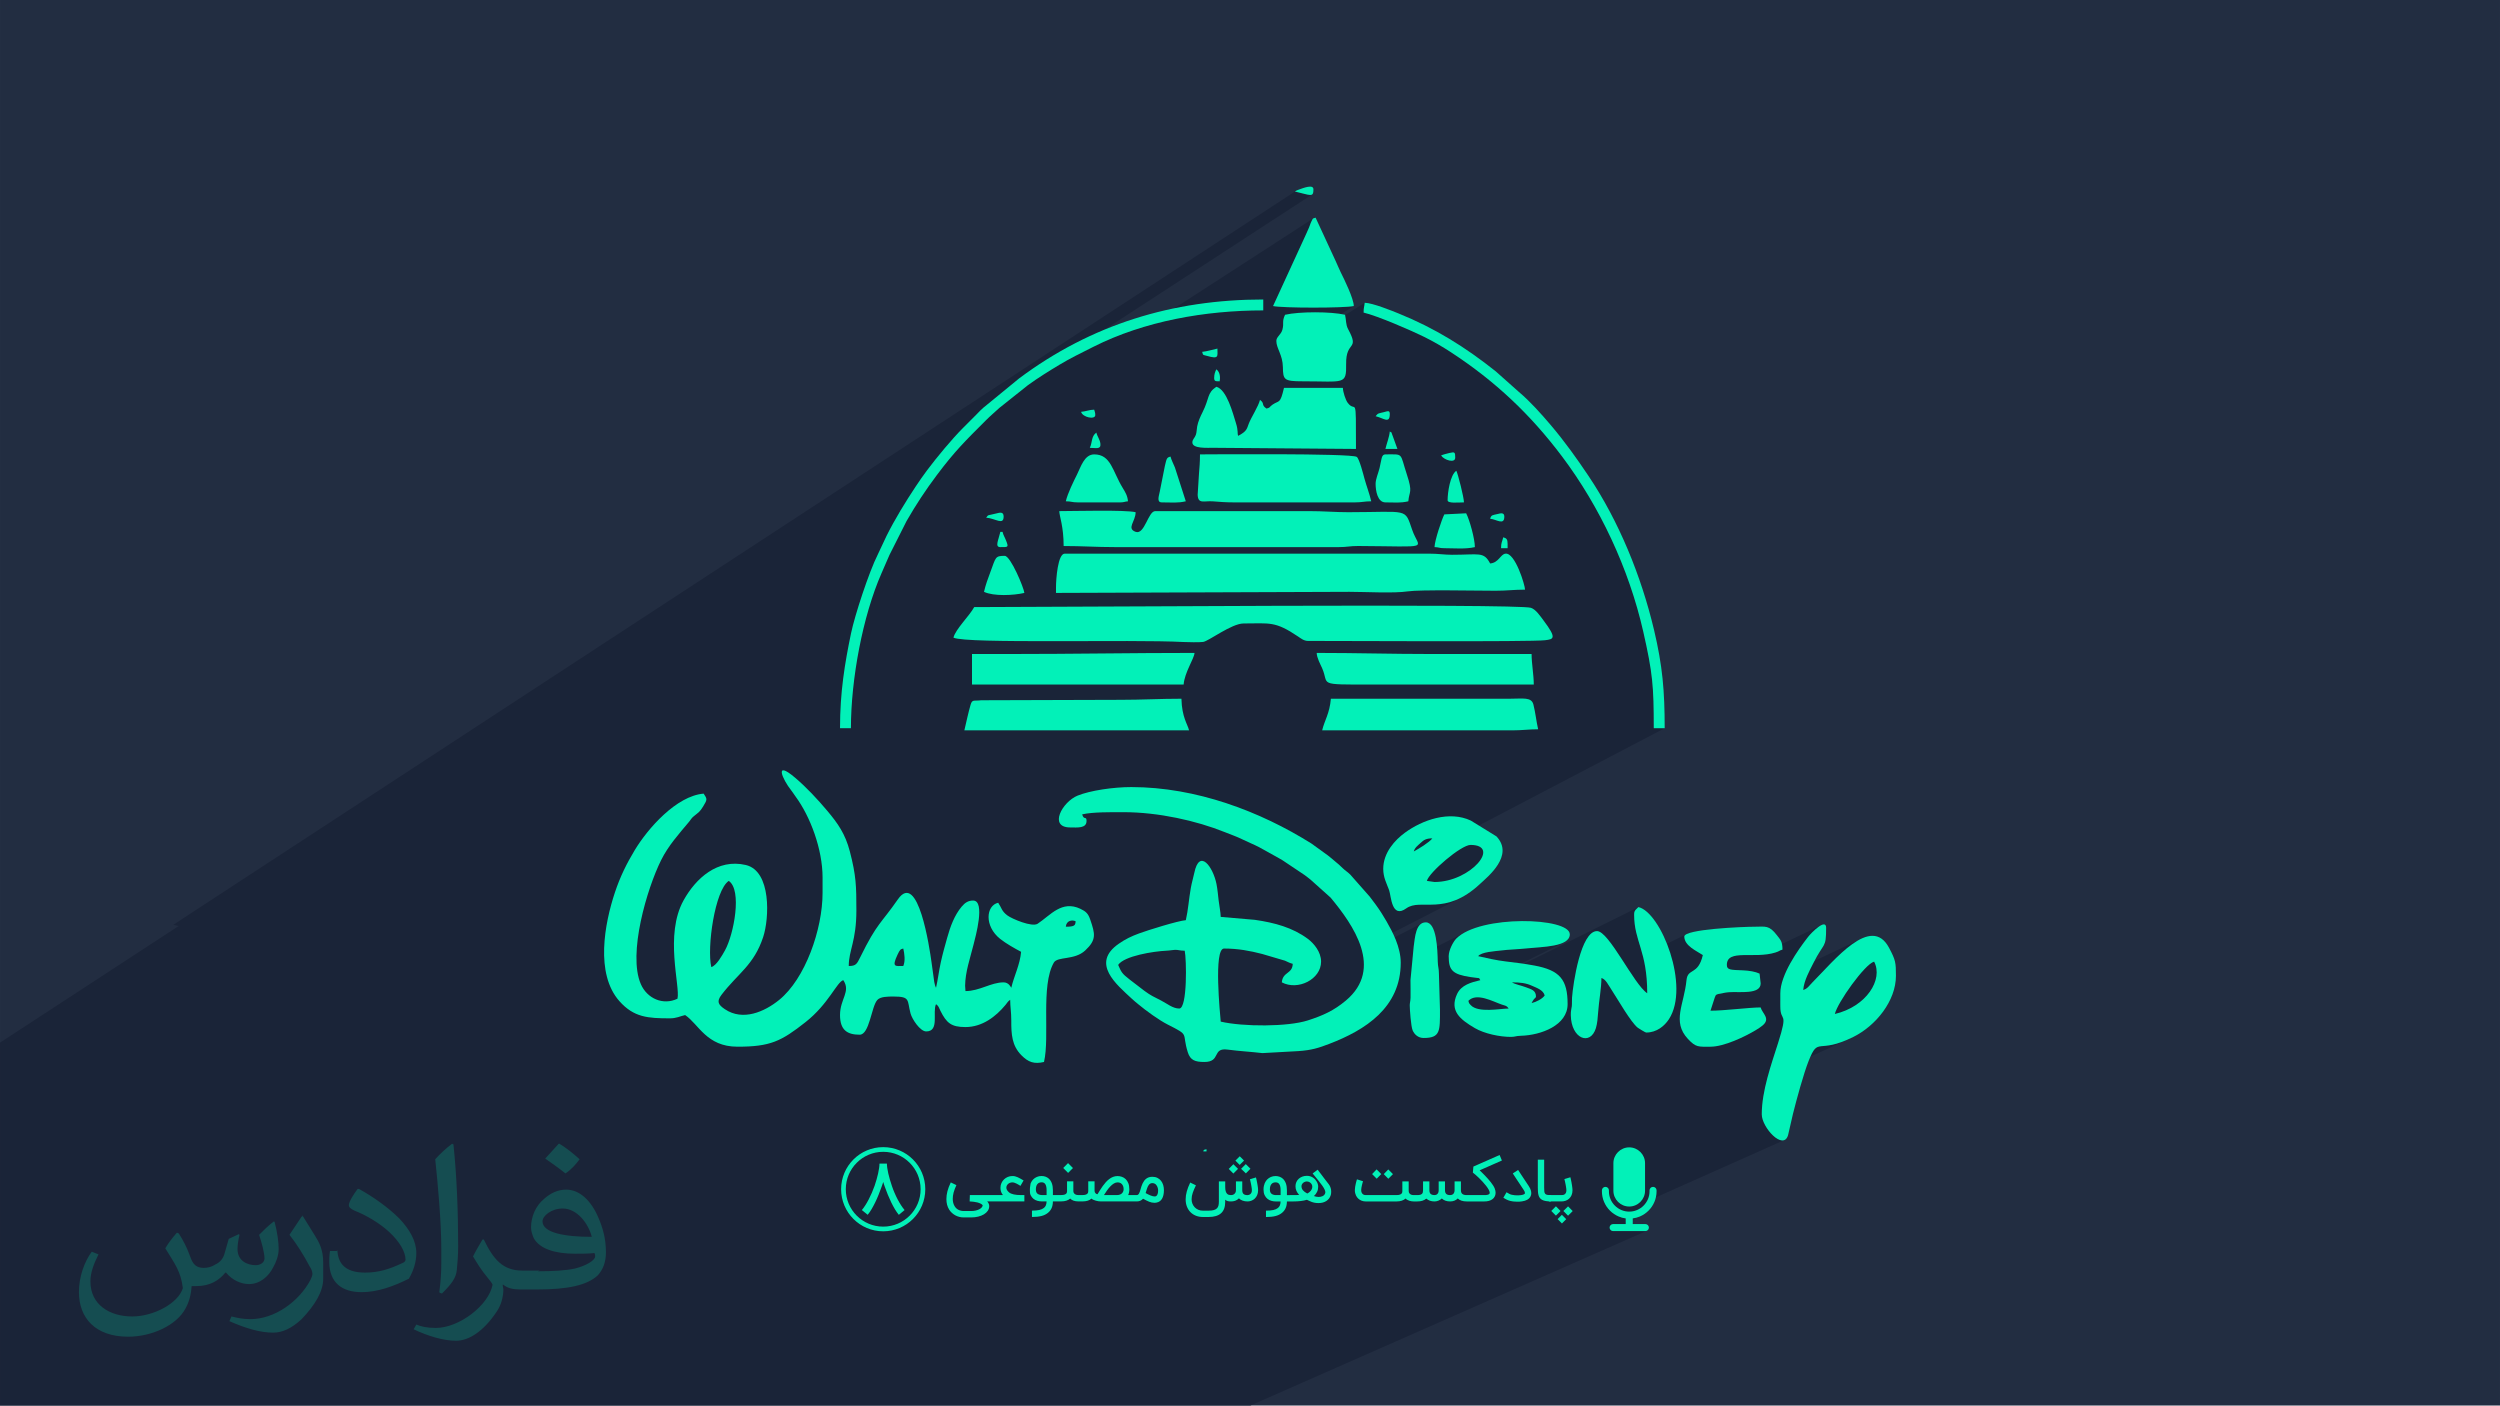 <?xml version="1.0" encoding="UTF-8"?>
<!DOCTYPE svg PUBLIC "-//W3C//DTD SVG 1.1//EN" "http://www.w3.org/Graphics/SVG/1.1/DTD/svg11.dtd">
<!-- Creator: CorelDRAW -->
<svg xmlns="http://www.w3.org/2000/svg" xml:space="preserve" width="3.705in" height="2.083in" version="1.1" style="shape-rendering:geometricPrecision; text-rendering:geometricPrecision; image-rendering:optimizeQuality; fill-rule:evenodd; clip-rule:evenodd"
viewBox="0 0 3705.33 2083.19"
 xmlns:xlink="http://www.w3.org/1999/xlink"
 xmlns:xodm="http://www.corel.com/coreldraw/odm/2003">
 <defs>
  <style type="text/css">
   <![CDATA[
    .str0 {stroke:#02F1B8;stroke-width:6.94;stroke-miterlimit:2.613}
    .fil4 {fill:none;fill-rule:nonzero}
    .fil5 {fill:#02F1B8}
    .fil1 {fill:#1A2438}
    .fil0 {fill:#222D41}
    .fil3 {fill:#02F1B8;fill-rule:nonzero}
    .fil2 {fill:#02F1B8;fill-opacity:0.2}
   ]]>
  </style>
 </defs>
 <g id="Layer_x0020_1">
  <polygon class="fil0" points="-0,0 3705.33,0 3705.33,2083.19 -0,2083.19 "/>
  <g>
   <path class="fil1" d="M3705.33 1785.27l0 297.92 0 -297.92zm-2565.24 297.92l-0.37 0 -5.77 0 -3.75 0 -5.25 0 -4.04 0 -1.03 0 -0.05 0 -2.33 0 -2.85 0 -3.43 0 -3.18 0 -0.15 0 -3.65 0 -2.29 0 -3.67 0 -2.93 0 -0.04 0 -1.13 0 -1.92 0 -0.79 0 -3.73 0 -1.71 0 -1.81 0 -0.15 0 -2.23 0 -3.8 0 -2.39 0 -0.41 0 -0.83 0 -0.03 0 -0.05 0 -2.37 0 -0.48 0 -2.3 0 -2.09 0 -0.03 0 -1.2 0 -0.8 0 -0.58 0 -2.87 0 -0.72 0 -2.05 0 -0.45 0 -3.91 0 -3.88 0 -1.42 0 -2.12 0 -0.2 0 -1.41 0 -0.87 0 -1.03 0 -1.78 0 -1.22 0 -0.24 0 -1.98 0 -3.64 0 -0.54 0 -0.45 0 -0.96 0 -4.66 0 -6.06 0 -0.02 0 -0.08 0 -0.07 0 -0.74 0 -1.07 0 -0.71 0 -2.52 0 -0.17 0 -0.03 0 -0.18 0 -0.78 0 -1.06 0 -0.07 0 -0.8 0 -0.59 0 -0.69 0 -0.17 0 -1.24 0 -0.66 0 -4.06 0 -2.87 0 -0.21 0 -1.63 0 -0.61 0 -5.23 0 -0.27 0 -0.1 0 -0.4 0 -0.81 0 -3.8 0 -0.28 0 -0.82 0 -2.59 0 -1.74 0 -0.03 0 -1.12 0 -0.12 0 -0.77 0 -0.36 0 -6.98 0 -0.02 0 -0.19 0 -0.26 0 -0.2 0 -0.85 0 -1.33 0 -2.5 0 -0.01 0 -0.87 0 -0.83 0 -0.84 0 -1.5 0 -0.06 0 -0.36 0 -0.57 0 -0.72 0 -0.7 0 -0.21 0 -2.75 0 -0.23 0 -3.99 0 -0.89 0 -0.6 0 -1.55 0 -0.08 0 -1.56 0 -1.24 0 -1.34 0 -2.71 0 -0.11 0 -0.33 0 -0.04 0 -0.04 0 -1.37 0 -0.99 0 -1.41 0 -1.04 0 -0.61 0 -0.31 0 -1.67 0 -0.39 0 -0.04 0 -2.23 0 -2.07 0 -0.05 0 -3.4 0 -4.04 0 -1.8 0 -1.51 0 -4.51 0 -3.01 0 -2.2 0 -3.15 0 -0.24 0 -5.87 0 -1.07 0 -1.45 0 -1.32 0 -1.22 0 -0.82 0 -3.11 0 -1.98 0 -1.24 0 -1.42 0 -1.76 0 -0.66 0 -2.61 0 -0.8 0 -2.08 0 -1.19 0 -0.01 0 -0.02 0 -0.64 0 -1.29 0 -3.14 0 -0.63 0 -1.91 0 -1.78 0 -0 0 -0.3 0 -0.49 0 -1.11 0 -1.04 0 -0.4 0 -0.04 0 -0.15 0 -3.07 0 -0.52 0 -0.63 0 -0.05 0 -0.48 0 -0.1 0 -0.02 0 -1.11 0 -0.17 0 -1.87 0 -0.56 0 -0.41 0 -0.02 0 -2.22 0 -1.12 0 -0.06 0 -2.14 0 -2.55 0 -0.12 0 -1.59 0 -0.89 0 -2.95 0 -1.44 0 -1.81 0 -0.5 0 -0.23 0 -1.65 0 -0.1 0 -0.27 0 -3.48 0 -0.86 0 -3 0 -2.51 0 -0.87 0 -4.56 0 -1.91 0 -1.6 0 -2.5 0 -5.43 0 -7.24 0 -1.1 0 -7.55 0 -6.65 0 -4.58 0 -0.59 0 -5.35 0 -1.65 0 -0.79 0 -2.86 0 -3.88 0 -1.11 0 -11.29 0 -2.08 0 -22.4 0 -2.16 0 -21.34 0 -0.02 0 -13.43 0 -17.74 0 -13.76 0 -10.27 0 -0.44 0 -7.14 0 -3.22 0 -6.34 0 -7.81 0 -7.91 0 -8.46 0 -1.56 0 -21.04 0 -5.71 0 -1.31 0 -2.81 0 -9.91 0 -3.85 0 -15.98 0 -15.09 0 -2.44 0 -3.3 0 -0.82 0 -4.79 0 -0.45 0 -0.46 0 -1.17 0 -5.75 0 -36.52 0 -3.56 0 -2.44 0 -2.96 0 -5.25 0 -8.94 0 -6.1 0 -23.78 0 -0.67 0 -16.41 0 -12.69 0 -5.56 0 -7.74 0 -2.65 0 -1.43 0 -3.72 0 -3.58 0 -15.6 0 -7.74 0 -1.98 0 -0.14 0 -0.03 0 -3.16 0 -1.47 0 -0.52 0 -8.95 0 -20.01 0 -0.33 0 -16.37 0 -2.58 0 -1.65 0 -8.32 0 -2.77 0 -2.97 0 -1.88 0 -7.98 0 -0.54 0 -1.52 0 -7.33 0 -4.81 0 -19.28 0 -7.73 0 -4.46 0 -2.3 0 -13.45 0 -5.8 0 -5.94 0 -20.46 0 -11.86 0 -8.57 0 -16.13 0 -1.41 0 -13.23 0 -1.06 0 -3.08 0 -0.3 0 -16.26 0 -3.3 0 -0.29 0 -4.54 0 -6.12 0 -2.63 0 -3.05 0 -6.23 0 -13.37 0 -13.44 0 -41.23 0 -4.13 0 -1.15 0 -4.05 0 0 -1.22 0 -6.94 0 -19.57 0 -15.33 0 -11.58 0 -1.34 0 -11.69 0 -6 0 -1.32 0 -53 0 -11.87 0 -9.39 0 -4.44 0 -12.69 0 -13.11 0 -0.55 0 -3.03 0 -12.88 0 -7.67 0 -3.72 0 -4.68 0 -24.7 0 -1.72 0 -1.16 0 -0.96 0 -7.24 0 -3.49 0 -1.39 0 -6.49 0 -14.9 0 -1.65 0 -1.61 0 -14.66 0 -1.62 0 -2.07 0 -7.24 0 -3.91 0 -19.12 0 -12.83 0 -5.2 0 -0.24 0 -0.09 0 -3.35 0 -0.83 0 -5.99 0 -2.42 0 -9.97 0 -11.19 0 -0.85 0 -1.26 0 -14.51 0 -1.23 0 -37.63 0 -15.98 0 -37.59 0 -10.71 0 -21.59 0 -1.66 0 -0.62 0 -0.61 0 -4.54 0 -2.66 0 -7.24 0 -1.17 264.65 -172.74 -1.46 -0.37 -6.34 -1.56 1662.34 -1086.73 7.93 1.94 6.28 1.61 4.81 1.11 3.53 0.44 2.43 -0.4 -491.22 319.89 -0.65 0.66 -1.17 1.21 -1.18 1.22 -1.2 1.25 -1.25 1.26 -2.62 2.63 -2.54 2.54 -2.48 2.48 -2.46 2.46 -2.46 2.46 -2.48 2.48 -0.85 0.85 112.06 -72.86 2.89 -1.86 2.89 -1.85 2.9 -1.83 2.91 -1.81 2.91 -1.81 2.92 -1.79 2.93 -1.78 2.93 -1.78 2.93 -1.77 3.07 -1.83 3.07 -1.78 3.08 -1.75 3.08 -1.72 3.09 -1.69 3.1 -1.67 3.12 -1.65 3.13 -1.63 3.15 -1.63 3.18 -1.62 3.2 -1.62 3.23 -1.63 3.26 -1.64 3.29 -1.65 3.32 -1.67 3.36 -1.69 7.13 -3.51 7.21 -3.38 7.29 -3.25 7.37 -3.12 7.44 -3 7.51 -2.87 7.57 -2.75 7.63 -2.63 7.69 -2.5 7.75 -2.38 4.53 -1.31 246.63 -159.53 -0.53 0.39 -0.4 0.53 -0.39 0.75 -0.5 1.06 -0.72 1.44 -0.58 1.18 -0.5 1.17 -0.44 1.15 -0.41 1.15 -0.39 1.15 -0.41 1.15 -0.44 1.16 -0.49 1.17 -0.88 1.98 -0.89 2.03 -0.91 2.07 -0.93 2.1 -0.94 2.12 -0.96 2.14 -0.99 2.15 -1.02 2.15 -45.81 99.7 3.39 0.54 5.03 0.47 6.43 0.4 7.59 0.33 8.53 0.25 9.23 0.18 9.69 0.11 9.93 0.04 9.93 -0.04 9.69 -0.11 9.23 -0.18 8.53 -0.25 7.59 -0.33 6.43 -0.4 5.03 -0.47 3.39 -0.54 -109.88 68.86 1.57 4.22 124.47 -77.93 -0.22 2.08 -0.25 1.67 -0.27 1.43 -0.26 1.36 -0.24 1.45 -0.19 1.7 -0.13 2.13 -0.05 2.72 4.18 1.09 4.8 1.45 5.33 1.77 5.78 2.04 6.13 2.27 6.38 2.46 6.54 2.6 6.61 2.7 6.59 2.75 6.47 2.76 6.26 2.72 5.96 2.64 5.57 2.51 5.08 2.35 4.5 2.13 3.83 1.87 5.34 2.71 5.17 2.72 5.04 2.75 4.94 2.8 4.88 2.87 4.85 2.95 4.87 3.06 4.92 3.17 6.06 4.01 5.99 4.06 5.91 4.09 5.85 4.14 5.78 4.18 5.7 4.22 5.64 4.27 5.57 4.31 5.51 4.36 5.44 4.41 5.39 4.46 5.32 4.52 5.27 4.57 5.21 4.63 5.15 4.68 5.1 4.74 5.04 4.8 5 4.85 4.94 4.92 4.89 4.98 4.85 5.04 4.8 5.11 4.76 5.17 4.71 5.24 4.67 5.31 4.63 5.38 4.59 5.45 4.56 5.52 4.52 5.59 4.49 5.67 4.45 5.75 4.42 5.82 5.17 6.97 5.09 7.07 5.02 7.17 4.94 7.27 4.86 7.36 4.79 7.45 4.7 7.54 4.62 7.63 4.54 7.71 4.45 7.79 4.36 7.86 4.27 7.94 4.18 8.01 4.08 8.08 3.98 8.14 3.89 8.2 3.79 8.27 3.69 8.32 3.58 8.38 3.48 8.43 3.37 8.47 3.26 8.52 3.15 8.56 3.04 8.6 2.92 8.64 2.81 8.67 2.69 8.7 2.56 8.73 2.44 8.76 2.32 8.78 2.19 8.8 2.06 8.81 1.27 5.63 1.2 5.4 1.13 5.18 1.07 4.98 1 4.8 0.94 4.63 0.87 4.48 0.82 4.34 0.76 4.21 0.71 4.11 0.65 4.02 0.61 3.94 0.56 3.88 0.51 3.84 0.46 3.81 0.43 3.8 0.38 3.8 0.34 3.82 0.3 3.85 0.27 3.91 0.24 3.97 0.21 4.06 0.18 4.15 0.15 4.26 0.13 4.39 0.1 4.54 0.08 4.7 0.06 4.87 0.05 5.06 0.03 5.27 0.02 5.49 0 5.73 16.17 0 -416.17 217.87 0.86 3.65 1.2 3.86 1.37 3.74 1.46 3.68 0.91 2.27 111.7 -58.21 4.23 -2.08 3.67 -1.32 2.98 -0.46 7.56 0.62 5.53 1.74 3.63 2.71 1.85 3.52 0.2 4.16 -1.33 4.65 -2.74 4.96 -4.03 5.13 -5.2 5.13 -6.24 4.96 -7.17 4.65 -7.97 4.16 -95.13 49.13 3.07 2.22 5.01 0.04 12 -6.19 4.54 -1.59 4.88 -0.92 5.22 -0.43 5.57 -0.11 5.92 0.02 6.26 -0.01 6.63 -0.22 6.98 -0.61 7.34 -1.17 7.71 -1.91 8.07 -2.83 8.44 -3.93 -148.26 76 0.85 2.96 0.98 4.26 88.65 -45.36 -3.82 2.65 -2.89 3.99 -2.12 4.98 -1.52 5.63 -1.08 5.92 -0.81 5.87 -0.71 5.46 -1.8 18.7 77.07 -39.02 -4.59 2.76 -4.1 2.99 -3.57 3.22 -1.74 2.04 -1.86 2.66 -1.87 3.15 -1.77 3.5 -1.56 3.7 -1.25 3.77 -0.83 3.69 -0.3 3.48 0.3 7.21 1.01 5.94 1.9 4.83 0.76 1 42.11 -21.1 3.6 -1.7 4.43 -1.32 4.94 -1.02 5.12 -0.77 4.97 -0.58 4.48 -0.46 3.67 -0.41 4.63 -0.52 4.69 -0.42 4.74 -0.35 4.81 -0.32 4.88 -0.31 4.96 -0.35 5.04 -0.41 5.12 -0.5 4.31 -0.41 4.68 -0.39 4.96 -0.39 5.15 -0.42 5.26 -0.49 5.26 -0.59 5.19 -0.71 5.02 -0.87 4.77 -1.06 4.42 -1.29 3.99 -1.54 -157.76 78.26 -0.85 2.09 -0.28 0.98 271.03 -134.37 -0.12 0.08 -0.57 0.28 -0.07 0.06 -0.09 0.12 -0.06 0.16 -3.29 3.18 -0.64 0.96 -0.51 0.81 -0.4 0.74 -0.29 0.73 -0.2 0.79 -0.13 0.92 -0.07 1.11 -0.02 1.37 0.22 7.15 0.62 6.65 0.96 6.27 1.24 6 1.47 5.83 1.64 5.78 1.75 5.83 1.81 5.99 1.81 6.26 1.24 4.69 65.37 -31.85 -2.78 1.79 -0.98 1.96 0.81 4.89 2.23 4.37 3.3 3.91 4.06 3.5 4.47 3.13 4.56 2.81 4.31 2.55 3.74 2.33 -3.02 9.63 -3.53 6.5 -3.79 4.22 -3.79 2.8 -3.54 2.23 -3.04 2.51 -2.28 3.65 -0.68 3.06 66.08 -31.71 3.54 -1.3 4.13 -0.85 4.65 -0.48 5.09 -0.22 5.46 -0.06 5.76 0.01 5.98 -0.02 6.09 -0.13 92.46 -44.2 -4.34 2.71 -4.59 3.72 -4.38 4.12 -3.74 3.91 -2.64 3.09 -3 3.89 -3.19 4.26 -3.33 4.57 -3.41 4.86 -3.44 5.1 -3.41 5.3 -3.34 5.46 -3.21 5.59 -3.03 5.67 -2.8 5.71 -2.51 5.72 -0.07 0.2 115.67 -54.68 -7.71 3.94 -7.85 5.14 -7.92 6.11 -7.92 6.85 -7.84 7.37 -7.69 7.65 -7.47 7.71 -7.17 7.54 -6.8 7.15 -6.36 6.52 -1.54 1.63 -1.46 1.65 -1.44 1.61 -1.48 1.54 -1.57 1.42 -1.72 1.25 -1.93 1.04 -36.14 16.94 0 6.81 136.17 -63.74 2.87 -1.29 2.16 5.1 1.27 5.36 0.4 5.56 -0.44 5.7 -1.26 5.77 -2.05 5.78 -2.81 5.72 -3.55 5.61 -4.27 5.43 -4.95 5.18 -5.61 4.87 -6.25 4.5 -6.86 4.07 -7.44 3.57 -99.99 46.22 -0.81 2.63 -1.92 6.01 -1.99 6.16 -2.03 6.3 -2.04 6.42 -2.04 6.52 -1.96 6.5 70.78 -32.45 2.44 -0.73 2.8 -0.43 3.25 -0.31 3.81 -0.36 4.48 -0.59 5.26 -1 6.14 -1.57 7.13 -2.34 8.22 -3.27 -117.33 53.67 -0.79 2.9 -1.72 6.78 -1.58 6.8 -1.41 6.8 -1.21 6.79 -0.99 6.75 -0.74 6.71 -0.46 6.65 -0.16 6.56 0.36 3.81 1.03 4.06 1.61 4.21 2.11 4.24 2.52 4.18 2.85 4 3.1 3.71 3.27 3.32 3.35 2.81 3.35 2.2 3.27 1.49 3.1 0.66 2.85 -0.28 -203.06 90.5 -0.41 0.71 -0.78 1.22 -0.84 1.19 -0.9 1.14 -0.96 1.11 -1.02 1.06 -1.06 1.02 -1.11 0.96 -1.14 0.9 -1.19 0.84 -0.75 0.48 5.91 33.5 2.04 0 1.04 -0.11 0.98 -0.3 -3.84 1.69 45.4 257.26 -45.4 -257.26 -583.67 257.26 -1.02 0 -44.69 0 -4.41 0 -4.07 0 -3.79 0 -3.51 0 -6.16 0 -0.93 0 -9.4 0 -4.59 0 -0.81 0 -8 0 -3.59 0 -1.49 0 -3.09 0 -13.86 0 -4.89 0 -2.93 0 -6.92 0 -11.87 0 -8.05 0 -7.36 0 -3.93 0 -7.23 0 -2.9 0 -2.86 0 -3.89 0 -6.99 0 -0.68 0 -2.22 0 -6.84 0 -0.03 0 -4.72 0 -3.04 0 -3.4 0 -0.13 0 -3.22 0 -14.67 0 -2.65 0 -0.18 0 -0.15 0 -2.45 0 -2.8 0 -4.48 0 -3.85 0 -1.09 0 -4.45 0 -2.14 0 -1.26 0 -4.28 0 -1.75 0 -3.88 0 -2.16 0 -1.07 0 -1.37 0 -2.28 0 -2.38 0 -0.56 0 -0.06 0 -1.43 0 -2.07 0 -1.64 0 -3.22 0 -1.59 0 -2.37 0 -0.83 0 -1.15 0 -0.22 0 -0.01 0 -0.95 0 -1.61 0 -2.04 0 -3.37 0 -5.22 0 -3.2 0 -2.09 0 -7.97 0 -0.51 0 -1.58 0 -3.04 0 -4.69 0 -3.32 0 -6.9 0 -0.34 0 -2.9 0 -1.7 0 -3.15 0 -0 0 -0.85 0 -0.12 0 -4.63 0 -3.04 0 -1.66 0 -0.59 0 -7.95 0 -1.15 0 -0.09 0 -0.24 0 -0.76 0 -1.04 0 -1.42 0 -0.57 0 -3.6 0 -4.57 0 -4.78 0 -3.83 0 -0.58 0 -0.5 0 -0.05 0 -1.29 0 -0.48 0 -0.56 0 -0.47 0 -0.29 0 -2.45 0 -2.61 0 -3.47 0 -0.11 0 -8.71 0 -0.33 0 -0.58 0 -0.33 0 -0.97 0 -0.87 0 -2.32 0 -0.87 0 -1.98 0 -1.57 0 -1.3 0 -0.07 0 -0.09 0 -1.34 0 -1.58 0 -0.42 0 -0.45 0 -4.08 0 -2.41 0 -0.59 0 -2.36 0 -0.96 0 -1.45 0 -0.02 0 -2.4 0 -0.63 0 -0 0 -0.79 0 -0.37 0 -0.87 0 -2.4 0 -1.42 0 -7.81 0 -6.31 0 -0.91 0 -3.08 0 -3.11 0 -0.16 0 -1.44 0 -18.2 0 -3.05 0 -2.22 0 -0.1 0 -2.21 0 -0.76 0 -9.53 0 -0.4 0 -5.51 0 -3.03 0 -3.82 0 -2.15 0 -2.15 0 -3.61 0 -0.21 0 -9.2 0 -2.95 0 -3.63 0 -0.18 0 -0.64 0 -1.53 0 -2.9 0 -2.13 0 -3.65 0 -1.2 0 -3.69 0 -2.03 0 -1.76 0 -1.05 0 -0.63 0 -1.43 0 -0.48 0 -0.08 0 -1.23 0 -0.86 0 -0.24 0 -0.91 0 -0.6 0 -0.35 0 -0.7 0 -2.09 0 -0.19 0 -5.27 0 -0.99 0 -5.19 0 -2.47 0 -1.38 0 -0.03 0 -0.69 0 -1.59 0 -0.19 0 -0.57 0 -0.01 0 -0.22 0 -1.91 0 -0.22 0 -0.03 0 -0.46 0 -1.36 0 -2.08 0 -0 0 -0.04 0 -0.43 0 -1.24 0 -3.89 0 -0.33 0 -0.65 0 -5.4 0 -1.05 0 -0.25 0 -1.64 0 -2.52 0 -0.11 0 -2.13 0 -1.16 0 -1.02 0 -0.03 0 -2.95 0 -0.04 0 -3.15 0 -1.67 0 -0.06 0 -0.26 0 -1.89 0 -6.63 0 -2.25 0 -1.31 0 -0.52 0 -0.22 0 -0.12 0 -0.3 0 -0.04 0 -3.05 0 -0.46 0 -0.04 0 -0.01 0 -1.28 0 -0.43 0 -0.1 0 -0.03 0 -3.06 0 -0.07 0 -0.94 0 -1.69 0 -1.61 0 -1.48 0 -3.1 0 -0.23 0 -0.43 0 -2.7 0 -0.79 0 -2.11 0 -1.2 0 -0.02 0 -0.31 0 -0.17 0 -0.25 0 -1.16 0 -0.49 0 -0.17 0 -0.78 0 -0.63 0 -0.33 0 -0.54 0 -0.64 0 -0.42 0 -0.43 0 -2.38 0 -1.32 0 -1.39 0 -0.38 0 -0.46 0 -1.2 0 -0.89 0 -0.28 0 -0.19 0 -1.9 0 -1.75 0 -0.81 0 -0.18 0 -1.24 0 -0.91 0 -0.32 0 -0.74 0 -0.34 0 -2.63 0 -1.77 0 -2.15 0 -1.57 0 -0.65 0 -2.19 0 -5.63 0 -3.91 0 -8.43 0 -4.49 0 -2.94 0zm1290.61 -292.04l-0.47 0.3 -1.26 0.72 -1.29 0.66 -1.33 0.6 -24.2 10.77 0.7 0.23 1.31 0.38 1.32 0.33 1.33 0.29 1.34 0.24 1.35 0.2 0 4.62 10.41 -4.62 1.35 -0.2 1.34 -0.25 1.33 -0.29 1.32 -0.33 1.31 -0.38 1.3 -0.43 1.29 -0.47 1.28 -0.52 -20.93 9.29 0 1.94 -21.55 9.56 0.8 0.44 0.98 0.3 1.04 0.11 45.83 0 -5.91 -33.5zm-2430.71 -205.83l88.59 -57.27 -0 0 -88.59 57.27z"/>
  </g>
  <path class="fil2" d="M265.02 1828.17c7,11 12,21 16,32 3,7 5,19 21,19 5,0 11,-1 17,-5 7,-3 12,-9 14,-17l6 -21 15 -7 1 1c-2,8 -3,16 -3,21 0,18 15,24 27,24 7,0 13,-4 13,-10 0,-8 -4,-23 -8,-35 7,-7 14,-14 22,-20l1 1c4,15 6,30 6,40 0,10 -4,20 -8,27 -7,14 -20,25 -36,25 -12,0 -25,-6 -34,-17l-1 0c-9,11 -22,20 -43,20l-7 0c-1,14 -4,24 -9,33 -13,25 -50,42 -85.01,42 -49,0 -73.01,-28 -73.01,-66 0,-23 8,-45 19,-60l10 4c-7,14 -12,27 -12,40 0,35 29,52 62,52 31,0 68.01,-19 75.01,-42 -3,-25 -12,-36 -26,-59 4,-7 10,-15 17,-23l1 0 0 0 0 0 0 0 2 1 0 0 0 0 0 0 0 0 0 0 0 0 0 0 0 0 0 0 0 0 0 0 0 0 0.02 -0.01 -0.01 0.01 0 0 0 0zm564.05 -133.01c10,6 20,14 30,23 -6,8 -12,15 -21,21 -10,-8 -20,-15 -30,-22 7,-8 14,-15 20,-22l0 0 0 0 0 0 1 0 0 0 0 0 0 0 0 0zm5 96.01c-17,0 -30,11 -30,19 0,17 33,23 73.01,23 -5,-20 -22,-42 -43,-42l0 0 -0.01 0zm-37 93.01c22,0 41,-1 55,-4 16,-4 30,-12 30,-18 0,-2 0,-3 -1,-5 -9,1 -19,1 -29,1 -29,0 -52,-7 -61,-23 -2,-5 -4,-10 -4,-16 0,-16 7,-32 19,-42 10,-9 21,-14 33,-14 20,0 37,16 48,42 6,14 11,30 11,51 0,14 -4,25 -12,34 -16,15 -45,21 -90.01,21l-20 0 0 0 -5 0c-11,0 -19,-2 -25,-7l-1 0c0,3 1,5 1,7 0,10 -3,23 -10,33 -20,30 -42,43 -60,43 -19,0 -42,-7 -63,-17l4 -7c7,3 16,5 29,5 34,0 78.01,-33 84.01,-64 -1,-3 -4,-6 -7,-10 -10,-12 -16,-22 -22,-32 5,-10 10,-18 14,-25l2 0c14,29 28,46 57,46l5 0 0 0 21 0 0 0 0 0 0 0 -3 1 0 0 0 0 0 0 0 0zm-146.01 31c2,-14 3,-29 3,-43l0 -21c0,-39 -5,-96.01 -9,-133.01 7,-8 17,-17 25,-23l2 1c5,47 7,101.01 7,151.01 0,13 -1,26 -2,35 -1,12 -8,21 -22,35l-3 -1 0 0 0 0 0 0 -1 -1 0 0 0 0 0 0 0 0zm-151.02 -62.01c1,18 10,33 41,33 20,0 36,-5 55,-14 3,-1 5,-3 5,-5 0,-12 -9,-27 -24,-41 -14,-13 -34,-25 -52,-32 -6,-3 -8,-5 -8,-8 0,-5 7,-16 13,-24l2 0c20,11 43,27 60,44 15,16 25,33 25,51 0,13 -4,26 -11,38 -22,11 -46,20 -70.01,20 -29,0 -48,-14 -48,-45 0,-3 0,-9 1,-16l10 0 0 0 0 0 0 0 1 -1 0 0 0 0 0 0 0 0 0 0 0.01 0zm-52 -52l18 29c7,11 13,22 13,41l0 24c0,19 -12,39 -32,60 -15,14 -29,20 -42,20 -19,0 -40,-6 -65,-17l3 -7c8,2 17,4 28,4 36,0 72.01,-26 89.01,-58 2,-4 3,-7 3,-9 0,-4 -2,-8 -4,-11 -9,-17 -19,-33 -30,-47 6,-9 12,-18 18,-27l1 0 0 -2 0 0 0 0 0 0 0 0 0 0 -0.01 0z"/>
  <path class="fil3" d="M1463.15 1780.67c1.02,1.09 1.8,2.22 2.3,3.42 0.49,1.18 0.74,2.31 0.74,3.42 0,2.57 -0.71,4.9 -2.13,6.98 -1.42,2.08 -3.33,3.85 -5.76,5.31 -2.44,1.46 -5.28,2.59 -8.51,3.39 -3.24,0.8 -6.68,1.2 -10.31,1.2l-11 0c-2.3,0 -4.49,-0.25 -6.6,-0.79 -2.09,-0.53 -4.06,-1.3 -5.91,-2.28 -1.82,-0.98 -3.51,-2.2 -5.04,-3.61 -1.54,-1.42 -2.93,-2.98 -4.07,-4.79 -2.81,-4.46 -4.17,-9.75 -4.17,-15.77 0,-3.72 0.52,-7.58 1.53,-11.55 1.02,-3.98 2.68,-8.35 4.96,-13.1l8.33 4.03c-0.94,2.03 -1.75,3.97 -2.44,5.78 -0.69,1.81 -1.26,3.56 -1.7,5.24 -0.44,1.67 -0.76,3.28 -0.96,4.84 -0.2,1.54 -0.3,3.06 -0.3,4.55 0,4.27 0.98,7.87 2.83,10.9 1.4,2.28 3.24,4.05 5.62,5.25 2.38,1.2 5.01,1.81 7.91,1.81l11 0c2.28,0 4.46,-0.24 6.49,-0.69 2.03,-0.46 3.81,-1.07 5.34,-1.84 1.54,-0.78 2.77,-1.69 3.69,-2.73 0.92,-1.05 1.42,-2.17 1.5,-3.39 -0.83,-0.94 -1.94,-1.76 -3.31,-2.43 -1.37,-0.67 -2.91,-1.22 -4.61,-1.65 -1.7,-0.43 -3.53,-0.76 -5.48,-1.01 -1.95,-0.24 -3.92,-0.41 -5.92,-0.49l0.3 -9.4 38.95 0 0 9.4 -13.26 0 0 -0.01zm9.98 0l0 -9.4 13.41 0c-0.87,-1.04 -1.55,-2.07 -2.05,-3.11 -0.5,-1.02 -0.87,-2.02 -1.12,-2.96 -0.24,-0.94 -0.39,-1.83 -0.44,-2.66 -0.06,-0.83 -0.09,-1.57 -0.09,-2.24 0,-2.43 0.47,-4.69 1.42,-6.8 0.94,-2.11 2.22,-3.94 3.83,-5.48 1.61,-1.54 3.48,-2.77 5.62,-3.66 2.14,-0.89 4.43,-1.32 6.83,-1.32 1.37,0 2.7,0.14 3.95,0.44 1.26,0.31 2.54,0.75 3.84,1.33 1.29,0.57 2.67,1.26 4.08,2.08 1.42,0.82 2.98,1.72 4.69,2.72l-4.68 8.03c-0.71,-0.46 -1.56,-1 -2.55,-1.59 -0.99,-0.6 -2.02,-1.18 -3.09,-1.72 -1.08,-0.54 -2.16,-0.99 -3.24,-1.35 -1.09,-0.36 -2.09,-0.54 -3.01,-0.54 -1.04,0 -2.08,0.17 -3.13,0.49 -1.07,0.32 -2.03,0.84 -2.9,1.51 -0.88,0.68 -1.59,1.5 -2.13,2.47 -0.54,0.98 -0.82,2.09 -0.82,3.39 0,0.38 0.04,0.82 0.14,1.31 0.1,0.5 0.3,1.06 0.58,1.65 0.28,0.61 0.68,1.24 1.18,1.89 0.5,0.66 1.15,1.32 1.95,1.98l-0.05 0c1.81,1.47 4.19,2.51 7.17,3.15 2.96,0.64 6.41,0.98 10.37,0.98l5.37 0 0 9.4 -45.14 0 0.02 0.01zm56.37 13.61c4.43,0 8.07,-0.31 10.9,-0.94 2.83,-0.63 5.07,-1.63 6.71,-2.96 0.66,-0.54 1.24,-1.12 1.73,-1.73 0.5,-0.62 0.91,-1.32 1.24,-2.11 0.33,-0.79 0.59,-1.68 0.77,-2.61 0.18,-0.96 0.3,-2.06 0.33,-3.29l-7.26 0c-2.09,0 -4.21,-0.3 -6.33,-0.88 -2.14,-0.58 -4.08,-1.58 -5.81,-2.94 -1.73,-1.37 -3.16,-3.2 -4.25,-5.45 -1.1,-2.26 -1.11,-4.88 -1.11,-8.2 0,-1.95 0.17,-3.7 0.5,-5.24 0.33,-1.54 0.21,-3.12 0.72,-4.32 0.5,-1.21 1.09,-2.27 1.72,-3.15 0.63,-0.89 1.23,-1.69 1.86,-2.33 1.61,-1.63 3.5,-2.9 5.61,-3.8 2.09,-0.89 4.36,-1.35 6.8,-1.35 2.11,0 4.1,0.33 5.95,0.99 1.84,0.66 3.52,1.63 4.96,2.96 1.98,1.84 3.48,4.2 4.49,7.04 1.01,2.83 1.51,6.24 1.51,10.19l0 7.09 7.86 0 0 9.4 -7.86 0c-0.05,3.95 -0.72,7.29 -1.95,10 -1.24,2.72 -3.11,5.1 -5.61,7.09 -1.27,1.01 -2.7,1.89 -4.25,2.65 -1.54,0.75 -3.28,1.39 -5.2,1.87 -1.9,0.48 -4.04,0.85 -6.33,1.09 -2.3,0.24 -4.87,0.36 -7.7,0.36l0 -9.4 0 -0.02zm14.13 -41.93c-2.63,0 -4.68,0.92 -6.14,2.74 -1.46,1.81 -2.19,4.44 -2.19,7.87 0,1.72 0.26,3.11 0.77,4.17 0.52,1.06 1.28,1.92 2.27,2.57 0.48,0.32 1.02,0.57 1.57,0.76 0.55,0.18 1.09,0.34 1.61,0.46 0.51,0.11 0.98,0.2 1.4,0.24 0.4,0.04 0.76,0.06 1.01,0.06l7.26 0 0 -7.09c0,-2.02 -0.14,-3.69 -0.43,-5.06 -0.29,-1.35 -0.67,-2.47 -1.12,-3.32 -0.46,-0.86 -0.98,-1.54 -1.53,-2 -0.56,-0.47 -1.13,-0.8 -1.69,-1.01 -0.55,-0.2 -1.09,-0.32 -1.57,-0.35 -0.5,-0.03 -0.91,-0.05 -1.23,-0.05l0 0.01zm57.44 18.87l0 9.4 -3.13 0c-2.51,0 -4.78,-0.35 -6.79,-1.06 -2,-0.69 -3.64,-1.73 -4.93,-3.12 -1.54,1.35 -3.43,2.39 -5.65,3.1 -2.21,0.71 -4.74,1.07 -7.53,1.07l-7.87 0 0 -9.4 7.87 0c1.89,0 3.39,-0.2 4.52,-0.57 1.13,-0.37 2,-0.83 2.57,-1.39 0.57,-0.56 0.94,-1.19 1.1,-1.86 0.16,-0.66 0.27,-1.32 0.27,-1.95l0 -14.55 9.35 0 0 14.25c0,0.97 0.16,1.8 0.46,2.47 0.3,0.68 0.68,1.23 1.13,1.67 0.46,0.44 0.97,0.8 1.51,1.06 0.54,0.24 1.07,0.46 1.61,0.58 0.54,0.13 1.01,0.21 1.43,0.24 0.44,0.03 0.76,0.05 0.94,0.05l3.13 0 0.01 0.01zm-25.22 -40.13l7.14 -7.21 7.29 7.31 -7.21 7.21 -7.22 -7.31 -0 0zm50.79 38.92c1.18,-1.93 2.41,-3.93 3.7,-6.02 1.28,-2.08 2.66,-4.13 4.07,-6.11 1.42,-1.99 2.93,-3.89 4.52,-5.67 1.6,-1.79 3.31,-3.37 5.12,-4.72 1.81,-1.36 3.72,-2.45 5.75,-3.23 2.04,-0.79 4.24,-1.18 6.58,-1.18 2.18,0 4.31,0.37 6.4,1.1 2.09,0.73 3.96,1.87 5.59,3.44 1.62,1.55 2.95,3.58 3.95,6.06 0.99,2.47 1.5,5.46 1.5,8.99 0,1.72 -0.16,3.28 -0.46,4.68 -0.3,1.4 -0.72,2.7 -1.26,3.88l9.33 0 0 9.4 -50.14 0c-1.02,0 -2.15,-0.09 -3.35,-0.25 -1.19,-0.16 -2.4,-0.43 -3.57,-0.76 -1.19,-0.33 -2.32,-0.72 -3.39,-1.17 -1.06,-0.43 -1.96,-0.91 -2.66,-1.48l-0.65 -0.52c-1.54,1.43 -3.37,2.48 -5.46,3.12 -2.11,0.65 -4.61,1.06 -7.45,1.06l-6.96 0 0 -9.4 6.65 0c1.89,0 3.39,-0.19 4.49,-0.54 1.1,-0.35 1.96,-0.83 2.54,-1.39 0.59,-0.56 0.98,-1.17 1.17,-1.85 0.19,-0.68 0.28,-1.32 0.28,-1.95l0 -14.57 9.35 0 0 14.22c0,0.65 0.14,1.28 0.39,1.84 0.26,0.57 0.59,1.1 1.02,1.56 0.43,0.46 0.91,0.81 1.42,1.07 0.51,0.26 1.04,0.38 1.54,0.38l0 0.01zm29.74 -17.56c-1.86,0 -3.7,0.56 -5.5,1.67 -1.8,1.12 -3.57,2.57 -5.29,4.36 -1.72,1.8 -3.35,3.8 -4.93,6.03 -1.57,2.24 -3.06,4.48 -4.43,6.71l19.62 0c0.25,0 0.6,-0.02 1.02,-0.05 0.44,-0.03 0.91,-0.09 1.41,-0.19 0.5,-0.1 1.03,-0.25 1.57,-0.46 0.54,-0.2 1.07,-0.46 1.59,-0.77l0 0.05c0.5,-0.35 1.01,-0.76 1.48,-1.21 0.47,-0.46 0.89,-0.98 1.24,-1.56 0.35,-0.59 0.65,-1.25 0.88,-1.98 0.22,-0.72 0.33,-1.53 0.33,-2.38 0,-1.72 -0.24,-3.21 -0.71,-4.49 -0.47,-1.28 -1.11,-2.35 -1.92,-3.2 -0.82,-0.86 -1.78,-1.51 -2.87,-1.92 -1.08,-0.41 -2.26,-0.61 -3.52,-0.61l0.03 0zm54.74 20.84c0.28,0 0.73,-0.04 1.31,-0.11 0.58,-0.07 1.19,-0.39 1.78,-0.94 0.6,-0.56 1.14,-1.48 1.59,-2.76 0.46,-1.28 0.69,-3.12 0.69,-5.56 0,-0.28 -0.06,-0.76 -0.14,-1.4 -0.08,-0.64 -0.25,-1.34 -0.47,-2.09 -0.22,-0.75 -0.54,-1.55 -0.94,-2.36 -0.4,-0.81 -0.92,-1.56 -1.55,-2.24 -0.63,-0.68 -1.4,-1.23 -2.31,-1.65 -0.91,-0.43 -1.98,-0.65 -3.23,-0.65 -1.13,0 -2.13,0.24 -2.96,0.71 -0.82,0.46 -1.56,1.1 -2.19,1.89 -0.63,0.79 -1.17,1.69 -1.61,2.71 -0.43,1.01 -0.85,2.07 -1.2,3.15 -0.35,1.09 -0.7,2.18 -0.99,3.28 -0.3,1.08 -0.61,2.08 -0.93,3 1.12,0.63 2.28,1.26 3.48,1.86 1.2,0.6 2.38,1.14 3.54,1.61 1.17,0.47 2.27,0.85 3.31,1.13 1.04,0.28 1.98,0.44 2.82,0.44l0 -0.02zm-3.28 -29.14c2.93,0 5.47,0.56 7.61,1.63 2.15,1.07 3.94,2.52 5.37,4.33 1.43,1.82 2.5,3.93 3.2,6.31 0.7,2.39 1.06,4.9 1.06,7.5 0,2.9 -0.26,5.36 -0.76,7.41 -0.49,2.04 -1.15,3.78 -1.95,5.17 -0.8,1.39 -1.71,2.49 -2.72,3.31 -1.01,0.81 -2.04,1.43 -3.07,1.86 -1.02,0.43 -2.04,0.72 -2.98,0.85 -0.96,0.13 -1.8,0.19 -2.47,0.19 -1.4,0 -2.76,-0.15 -4.05,-0.41 -1.27,-0.26 -2.6,-0.68 -3.92,-1.2 -1.33,-0.53 -2.72,-1.18 -4.19,-1.92 -1.46,-0.74 -3.07,-1.59 -4.82,-2.54 -1.23,1.39 -2.58,2.4 -4.08,3.04 -1.47,0.63 -3.08,0.96 -4.76,0.96l-6.61 0 -0.09 -9.4 6.36 0c0.74,0 1.39,-0.24 1.94,-0.71 0.54,-0.46 1.02,-1.12 1.45,-1.92 0.43,-0.8 0.83,-1.76 1.18,-2.84 0.35,-1.09 0.71,-2.26 1.06,-3.51 0.37,-1.35 0.79,-2.72 1.25,-4.13 0.46,-1.4 1.01,-2.79 1.64,-4.13 0.63,-1.34 1.38,-2.61 2.24,-3.8 0.85,-1.19 1.87,-2.23 3.01,-3.13 1.13,-0.9 2.46,-1.61 3.97,-2.13 1.5,-0.51 3.23,-0.79 5.17,-0.79l-0.04 0zm141.21 36.53c-2.76,0 -5.2,-0.39 -7.34,-1.18 -2.16,-0.79 -3.97,-1.91 -5.46,-3.37 -0.84,0.85 -1.72,1.57 -2.67,2.17 -0.94,0.58 -1.92,1.06 -2.94,1.42 -1.01,0.35 -2.03,0.6 -3.07,0.74 -1.02,0.14 -2.03,0.22 -3.01,0.22 -0.82,0 -1.62,-0.03 -2.39,-0.09 -0.77,-0.05 -1.53,-0.16 -2.24,-0.33 -0.72,-0.17 -1.4,-0.44 -2.06,-0.77 -0.66,-0.35 -1.31,-0.8 -1.94,-1.39l0 3.13c0,7.69 -2.06,13.36 -6.21,17.01 -4.14,3.67 -10.28,5.5 -18.44,5.5l-8.38 0c-3.75,0 -7.18,-0.61 -10.31,-1.84 -3.12,-1.23 -5.81,-2.98 -8.1,-5.26 -2.27,-2.27 -4.05,-5.03 -5.31,-8.26 -1.26,-3.21 -1.89,-6.85 -1.89,-10.88 0,-3.75 0.57,-7.65 1.7,-11.7 1.13,-4.05 2.82,-8.43 5.06,-13.12l8.46 4.13c-1.98,4.03 -3.54,7.72 -4.68,11.02 -1.15,3.33 -1.72,6.51 -1.72,9.55 0,2.38 0.39,4.6 1.21,6.66 0.82,2.06 1.97,3.86 3.46,5.39 1.48,1.53 3.26,2.74 5.32,3.63 1.97,0.87 4.17,1.29 6.57,1.29l8.6 0c3.18,0 5.76,-0.28 7.75,-0.88 1.98,-0.58 3.54,-1.43 4.65,-2.56 1.1,-1.12 1.84,-2.49 2.25,-4.13 0.39,-1.62 0.6,-3.48 0.6,-5.54l0 -30.24 9.41 0 0 8.38c0,2.61 0.25,4.69 0.74,6.25 0.47,1.56 1.13,2.76 1.95,3.61 0.8,0.85 1.73,1.4 2.77,1.67 1.02,0.28 2.08,0.41 3.17,0.41 0.66,0 1.42,-0.11 2.27,-0.33 0.83,-0.24 1.64,-0.63 2.38,-1.21 0.74,-0.57 1.37,-1.32 1.87,-2.27 0.49,-0.94 0.74,-2.14 0.74,-3.57l0 -12.93 9.37 0 0 13.37c0.05,2.39 0.69,4.16 1.94,5.28 1.23,1.12 3.17,1.67 5.83,1.67 0.47,-0.02 1.06,-0.13 1.8,-0.3 0.72,-0.17 1.43,-0.5 2.14,-1.02 0.71,-0.52 1.31,-1.26 1.81,-2.22 0.49,-0.96 0.74,-2.24 0.74,-3.84 0,-0.63 -0.05,-1.4 -0.17,-2.31 -0.11,-0.91 -0.25,-1.91 -0.43,-2.96 -0.17,-1.06 -0.36,-2.14 -0.58,-3.24 -0.2,-1.1 -0.43,-2.14 -0.65,-3.13 -0.2,-0.99 -0.41,-1.87 -0.61,-2.66 -0.2,-0.79 -0.36,-1.4 -0.47,-1.83l8.93 -2.71c0.06,0.17 0.17,0.63 0.36,1.35 0.19,0.72 0.39,1.64 0.63,2.71 0.22,1.07 0.47,2.27 0.72,3.57 0.27,1.32 0.5,2.66 0.71,4 0.22,1.35 0.39,2.65 0.54,3.91 0.14,1.26 0.22,2.36 0.22,3.31 0,2.8 -0.46,5.26 -1.37,7.36 -0.93,2.08 -2.11,3.81 -3.59,5.2 -1.48,1.37 -3.15,2.41 -5.01,3.1 -1.86,0.71 -3.73,1.07 -5.62,1.1l-0 -0.04zm-14.13 -48.29l-6.88 6.96 -6.87 -6.87 6.87 -6.96 6.88 6.87zm18.43 -0.16l-6.79 6.87 -7.09 -6.79 6.96 -6.96 6.91 6.88 0.01 0zm-9.5 -12.13l-6.44 6.46 -6.37 -6.37 6.44 -6.44 6.36 6.35 0.01 0zm32.49 74.24c4.43,0 8.07,-0.31 10.9,-0.94 2.83,-0.63 5.07,-1.63 6.71,-2.96 0.66,-0.55 1.23,-1.12 1.73,-1.73 0.5,-0.63 0.91,-1.32 1.24,-2.11 0.33,-0.79 0.6,-1.67 0.77,-2.61 0.19,-0.96 0.3,-2.06 0.33,-3.29l-7.26 0c-2.09,0 -4.2,-0.3 -6.33,-0.88 -2.14,-0.58 -4.08,-1.57 -5.81,-2.94 -1.73,-1.37 -3.15,-3.2 -4.25,-5.45 -1.1,-2.27 -1.65,-5.06 -1.65,-8.38 0,-1.95 0.17,-3.7 0.5,-5.24 0.33,-1.54 0.76,-2.93 1.26,-4.14 0.52,-1.21 1.09,-2.27 1.72,-3.15 0.63,-0.9 1.24,-1.67 1.86,-2.33 1.63,-1.62 3.5,-2.9 5.61,-3.8 2.09,-0.9 4.36,-1.35 6.8,-1.35 2.11,0 4.09,0.33 5.95,0.99 1.84,0.67 3.5,1.64 4.96,2.96 1.97,1.86 3.47,4.2 4.49,7.04 1.01,2.83 1.51,6.24 1.51,10.19l0 7.09 7.86 0 0 9.4 -7.86 0c-0.05,3.95 -0.71,7.29 -1.95,10 -1.24,2.73 -3.11,5.09 -5.61,7.09 -1.28,1.01 -2.69,1.89 -4.25,2.65 -1.54,0.76 -3.28,1.39 -5.2,1.87 -1.91,0.49 -4.03,0.85 -6.33,1.09 -2.3,0.25 -4.87,0.36 -7.7,0.36l0 -9.4 0 -0.02zm14.13 -41.93c-2.63,0 -4.68,0.91 -6.14,2.74 -1.46,1.81 -2.19,4.44 -2.19,7.87 0,1.72 0.25,3.1 0.77,4.17 0.52,1.06 1.28,1.91 2.27,2.57 0.49,0.31 1.01,0.57 1.57,0.76 0.55,0.19 1.09,0.33 1.61,0.46 0.52,0.11 0.98,0.19 1.4,0.24 0.41,0.03 0.76,0.06 1.01,0.06l7.26 0 0 -7.09c0,-2.02 -0.14,-3.69 -0.43,-5.06 -0.3,-1.35 -0.66,-2.47 -1.12,-3.32 -0.46,-0.87 -0.98,-1.53 -1.53,-2 -0.57,-0.47 -1.12,-0.8 -1.69,-1.01 -0.55,-0.2 -1.09,-0.31 -1.57,-0.35 -0.5,-0.03 -0.91,-0.05 -1.23,-0.05l0 0.01zm62.48 -18.76c2.35,3.12 4.58,6.08 6.74,8.88 0.88,1.2 1.8,2.43 2.74,3.66 0.94,1.23 1.86,2.41 2.72,3.54 0.88,1.13 1.69,2.17 2.44,3.13 0.74,0.96 1.35,1.75 1.84,2.38 0.91,1.18 1.65,2.47 2.2,3.89 0.57,1.42 0.96,2.87 1.19,4.31 0.13,0.94 0.17,1.87 0.17,2.8 0,0.54 -0.03,1.31 -0.11,2.29 -0.06,0.99 -0.3,2.11 -0.71,3.34 -0.54,1.65 -1.34,3.18 -2.4,4.55 -1.07,1.37 -2.36,2.57 -3.89,3.56 -1.53,1.01 -3.29,1.78 -5.26,2.33 -1.98,0.54 -4.14,0.8 -6.49,0.8 -2,0 -4.09,-0.2 -6.26,-0.61 -2.16,-0.43 -4.36,-1.18 -6.6,-2.3 -0.57,-0.24 -1.1,-0.47 -1.62,-0.72 -0.46,-0.2 -0.93,-0.43 -1.4,-0.65 -0.47,-0.24 -0.87,-0.44 -1.18,-0.61 -5.4,1.64 -12.17,2.46 -20.27,2.46l-4.82 0 0 -9.4 4.82 0c1.64,0 3.15,-0.02 4.57,-0.05 1.42,-0.03 2.83,-0.11 4.24,-0.25 -1.72,-1.75 -3.07,-3.69 -4.04,-5.78 -0.98,-2.11 -1.46,-4.47 -1.46,-7.12 0,-2.25 0.44,-4.33 1.31,-6.22 0.88,-1.89 2.06,-3.51 3.59,-4.85 1.51,-1.35 3.31,-2.41 5.37,-3.17 2.06,-0.76 4.28,-1.13 6.65,-1.13 1.78,0 3.43,0.24 4.94,0.72 1.51,0.49 2.9,1.15 4.14,1.99 1.24,0.83 2.35,1.78 3.3,2.88 0.94,1.09 1.73,2.22 2.38,3.4 0.65,1.2 1.13,2.39 1.46,3.61 0.33,1.23 0.49,2.38 0.49,3.46 0,2.87 -0.55,5.45 -1.67,7.75 -1.12,2.32 -2.66,4.37 -4.65,6.18 1.04,0.36 2.15,0.68 3.31,0.94 1.18,0.25 2.31,0.38 3.4,0.38 0.94,0 1.94,-0.08 2.96,-0.24 1.04,-0.16 2,-0.44 2.93,-0.85 0.91,-0.43 1.73,-0.99 2.46,-1.7 0.74,-0.72 1.29,-1.64 1.65,-2.76 0.14,-0.46 0.22,-0.95 0.22,-1.45 0,-1.01 -0.35,-2.31 -1.06,-3.92 -0.69,-1.59 -1.94,-3.64 -3.69,-6.11 -1.76,-2.47 -3.86,-5.21 -6.3,-8.19 -2.43,-2.98 -5.02,-6.18 -7.78,-9.58l7.41 -5.57 0.01 -0.01zm-23.97 24.43c0,2.3 0.71,4.3 2.14,6.02 1.43,1.72 3.57,3.34 6.44,4.85 0.98,-0.46 1.91,-1.03 2.79,-1.72 0.9,-0.68 1.69,-1.46 2.36,-2.33 0.69,-0.88 1.24,-1.83 1.65,-2.83 0.43,-1.02 0.63,-2.08 0.63,-3.17 0,-1.31 -0.28,-2.47 -0.83,-3.45 -0.57,-0.99 -1.24,-1.81 -2.06,-2.47 -0.82,-0.66 -1.69,-1.15 -2.6,-1.46 -0.91,-0.31 -1.73,-0.47 -2.46,-0.47 -1.06,0 -2.06,0.19 -3.04,0.58 -0.98,0.38 -1.84,0.9 -2.58,1.54 -0.74,0.65 -1.34,1.39 -1.78,2.24 -0.44,0.85 -0.66,1.73 -0.66,2.68l-0 -0.01zm169.36 13.2l0 9.4 -3.18 0c-1.02,0 -2.09,-0.09 -3.18,-0.25 -1.09,-0.17 -2.16,-0.44 -3.2,-0.79 -1.04,-0.33 -2.04,-0.77 -2.98,-1.31 -0.94,-0.52 -1.81,-1.18 -2.58,-1.95 -3.12,2.83 -7.51,4.27 -13.18,4.3l-45.98 0c-2.08,0 -4.06,-0.36 -5.92,-1.07 -1.86,-0.72 -3.53,-1.75 -4.98,-3.1 -0.58,-0.54 -1.17,-1.2 -1.78,-1.97 -0.63,-0.77 -1.18,-1.69 -1.65,-2.72 -0.49,-1.06 -0.9,-2.24 -1.21,-3.57 -0.31,-1.33 -0.47,-2.82 -0.47,-4.49 0,-1.45 0.16,-3.06 0.46,-4.79 0.3,-1.73 0.63,-3.37 0.99,-4.93 0.35,-1.56 0.71,-2.91 1.04,-4.05 0.35,-1.13 0.57,-1.83 0.65,-2.08l4.47 1.42 4.51 1.42c-0.19,0.6 -0.44,1.43 -0.74,2.52 -0.31,1.07 -0.6,2.22 -0.88,3.46 -0.3,1.26 -0.54,2.5 -0.76,3.76 -0.22,1.26 -0.33,2.35 -0.33,3.26 0,1.75 0.28,3.13 0.85,4.13 0.55,1.01 1.2,1.77 1.92,2.26 0.74,0.5 1.48,0.82 2.22,0.94 0.74,0.14 1.31,0.2 1.72,0.2l45.58 0c2.17,0 3.86,-0.24 5.04,-0.69 1.18,-0.46 2.05,-1.01 2.6,-1.65 0.55,-0.65 0.87,-1.31 0.94,-2 0.08,-0.68 0.13,-1.26 0.13,-1.72l0 -14.25 9.41 0 0 14.03c0,1.46 0.31,2.61 0.91,3.45 0.6,0.82 1.29,1.45 2.09,1.86 0.8,0.43 1.62,0.68 2.43,0.8 0.82,0.11 1.45,0.17 1.87,0.17l3.18 0 -0 -0.01zm-40.64 -24.19l-6.79 -6.89 6.69 -6.96 6.96 6.96 -6.87 6.89 0.01 0zm-17.26 -0.09l-6.79 -6.87 6.65 -6.96 6.96 6.96 -6.82 6.87zm54.59 24.29l5.42 0c1.83,0 3.31,-0.16 4.44,-0.47 1.13,-0.31 2.02,-0.79 2.65,-1.4 0.63,-0.61 1.06,-1.37 1.26,-2.26 0.22,-0.9 0.33,-1.89 0.33,-3.01l0 -13.15 9.4 0 0 12.93c0,2.55 0.61,4.41 1.83,5.56 1.21,1.17 3.17,1.76 5.83,1.8 0.46,-0.03 1.04,-0.13 1.73,-0.28 0.71,-0.16 1.37,-0.49 2.02,-0.99 0.65,-0.5 1.2,-1.21 1.65,-2.15 0.46,-0.93 0.7,-2.17 0.7,-3.72l0 -13.15 9.35 0 0 12.93c0,2.58 0.63,4.46 1.86,5.61 1.23,1.17 3.2,1.75 5.92,1.75 0.77,0 1.53,-0.13 2.28,-0.38 0.74,-0.24 1.42,-0.63 2.02,-1.18 0.6,-0.54 1.09,-1.24 1.48,-2.13 0.38,-0.87 0.62,-1.95 0.67,-3.23l0 -13.37 9.4 0 0 13.37c0.06,2.43 0.79,4.19 2.2,5.28 1.4,1.09 3.53,1.64 6.39,1.64l4.47 0 0 9.4 -4.47 0c-2.93,0 -5.5,-0.36 -7.72,-1.1 -2.22,-0.72 -4.08,-1.83 -5.61,-3.32 -1.37,1.5 -3.04,2.6 -4.99,3.32 -1.97,0.74 -4,1.1 -6.13,1.1 -2.69,0 -5.06,-0.36 -7.09,-1.1 -2.03,-0.72 -3.83,-1.83 -5.37,-3.28 -1.46,1.37 -3.12,2.44 -5.01,3.2 -1.88,0.76 -3.74,1.15 -5.59,1.18l-0.31 0c-2.6,0 -4.9,-0.38 -6.91,-1.13 -2,-0.77 -3.73,-1.8 -5.2,-3.07 -1.62,1.4 -3.54,2.46 -5.75,3.15 -2.21,0.71 -4.79,1.06 -7.74,1.06l-5.42 0 0 -9.4 0.01 -0.01zm79.88 9.4l0 -9.4 25.66 0c0.5,0 1.18,-0.03 2.02,-0.09 0.83,-0.05 1.64,-0.19 2.43,-0.41 0.79,-0.2 1.48,-0.55 2.06,-1.01 0.58,-0.46 0.88,-1.07 0.88,-1.85 0,-1.26 -0.49,-2.77 -1.46,-4.55 -0.98,-1.78 -2.22,-3.65 -3.76,-5.65 -1.53,-1.98 -3.24,-4 -5.13,-6.05 -1.89,-2.05 -3.75,-3.98 -5.59,-5.78 -1.86,-1.81 -3.59,-3.41 -5.2,-4.79 -1.62,-1.39 -2.91,-2.43 -3.86,-3.12l0.79 -8.98 38.87 -17.14 3.39 8.16 -32.95 14.52c1.07,1.02 2.27,2.22 3.64,3.56 1.35,1.35 2.77,2.79 4.25,4.31 1.46,1.54 2.94,3.14 4.43,4.79 1.46,1.67 2.87,3.32 4.16,4.96 1.31,1.65 2.48,3.28 3.48,4.87 1.02,1.57 1.8,3.07 2.35,4.49 0.46,1.17 0.79,2.28 0.99,3.37 0.19,1.07 0.3,2.05 0.3,2.93 0,1.11 -0.11,2.05 -0.33,2.87 -0.2,0.82 -0.44,1.51 -0.66,2.08 -0.35,0.74 -0.87,1.57 -1.54,2.49 -0.69,0.91 -1.64,1.78 -2.87,2.58 -1.21,0.8 -2.76,1.48 -4.61,2.02 -1.86,0.55 -4.13,0.82 -6.79,0.82l-24.92 0 -0.03 0.01zm74.1 0.38c-1.73,0 -3.45,-0.08 -5.1,-0.25 -0.83,-0.08 -1.73,-0.2 -2.71,-0.35 -0.98,-0.14 -1.97,-0.35 -2.98,-0.6 -1.02,-0.25 -2.05,-0.58 -3.06,-0.96 -1.02,-0.39 -1.98,-0.83 -2.9,-1.35l-4.08 -2.31 4.68 -8.18 4.08 2.33c0.98,0.57 2.17,1.02 3.59,1.37 1.42,0.35 2.93,0.58 4.54,0.72 1.31,0.13 2.65,0.17 3.98,0.17 0.28,0 0.9,0 1.84,-0.02 0.94,-0.02 2.11,-0.13 3.48,-0.33 1.84,-0.28 3.21,-0.65 4.11,-1.09 0.9,-0.44 1.42,-0.87 1.56,-1.28 0.09,-0.17 0.14,-0.38 0.14,-0.65 0,-0.37 -0.11,-0.93 -0.31,-1.67 -0.19,-0.74 -0.8,-1.89 -1.84,-3.43 -2.74,-4.16 -4.98,-7.53 -6.69,-10.11 -1.72,-2.6 -3.07,-4.63 -4.05,-6.08 -0.96,-1.46 -1.62,-2.48 -1.97,-3.01 -0.35,-0.55 -0.54,-0.83 -0.57,-0.87l-2.57 -3.95 7.86 -5.15 2.58 3.95 0.55 0.82c0.35,0.54 1.01,1.54 1.97,3.01 0.98,1.45 2.33,3.5 4.05,6.1 1.72,2.6 3.96,5.97 6.7,10.09 1.64,2.46 2.74,4.83 3.31,7.13 0.27,1.09 0.39,2.14 0.39,3.17 0,1.57 -0.31,3.07 -0.94,4.47 -1.01,2.3 -2.71,4.09 -5.12,5.42 -2.08,1.17 -4.68,1.97 -7.77,2.39 -1.09,0.17 -2.19,0.3 -3.31,0.38 -1.12,0.06 -2.27,0.09 -3.45,0.09l0.01 0.03zm49.81 -0.38c-2.98,0 -5.53,-0.19 -7.65,-0.57 -2.11,-0.36 -3.89,-0.93 -5.34,-1.67 -1.45,-0.74 -2.61,-1.69 -3.48,-2.82 -0.88,-1.12 -1.54,-2.46 -2,-3.98 -0.46,-1.53 -0.76,-3.26 -0.9,-5.19 -0.14,-1.92 -0.22,-4.05 -0.22,-6.39l0 -41.33 9.41 0 0 41.33c0,2.41 0.08,4.35 0.24,5.81 0.16,1.48 0.58,2.62 1.26,3.42 0.66,0.8 1.69,1.34 3.04,1.59 1.37,0.25 3.24,0.39 5.65,0.39l0 9.4 -0.01 0z"/>
  <path class="fil3" d="M2327.52 1744.87c0.06,0.17 0.17,0.65 0.35,1.4 0.17,0.76 0.38,1.69 0.61,2.8 0.25,1.12 0.49,2.35 0.74,3.7 0.24,1.34 0.47,2.69 0.68,4.06 0.22,1.35 0.39,2.68 0.54,3.95 0.14,1.26 0.22,2.38 0.22,3.32 0,2.83 -0.47,5.3 -1.42,7.39 -0.94,2.09 -2.17,3.81 -3.67,5.15 -1.51,1.35 -3.2,2.35 -5.09,3.01 -1.89,0.66 -3.78,0.99 -5.67,0.99l-19.12 0 0 -9.4 19.42 0c0.36,0 0.91,-0.06 1.65,-0.17 0.72,-0.13 1.45,-0.41 2.16,-0.88 0.72,-0.47 1.34,-1.18 1.87,-2.13 0.54,-0.94 0.8,-2.27 0.8,-3.95 0,-0.63 -0.06,-1.42 -0.17,-2.36 -0.13,-0.94 -0.27,-1.97 -0.44,-3.06 -0.17,-1.09 -0.36,-2.2 -0.6,-3.34 -0.22,-1.15 -0.44,-2.22 -0.66,-3.23 -0.22,-1.01 -0.43,-1.91 -0.63,-2.71 -0.19,-0.8 -0.35,-1.42 -0.47,-1.84l8.9 -2.71 -0.01 0zm-28.32 49.91l6.87 -6.89 6.87 6.96 -6.87 6.87 -6.87 -6.94zm17.91 0.08l6.96 -6.87 6.87 6.96 -6.87 6.87 -6.96 -6.96zm-8.55 12.03l6.36 -6.36 6.44 6.44 -6.36 6.36 -6.44 -6.44z"/>
  <path class="fil3" d="M2414.72 1788.24l0 0c12.91,0 23.46,-10.56 23.46,-23.46l0 -40.78c0,-12.91 -10.56,-23.46 -23.46,-23.46l0 0c-12.91,0 -23.46,10.56 -23.46,23.46l0 40.78c0,12.91 10.56,23.46 23.46,23.46z"/>
  <path class="fil3" d="M2450.01 1759.09c-2.87,0 -5.2,2.33 -5.2,5.2l0 1.42c0,4.04 -0.8,7.95 -2.37,11.65 -1.52,3.58 -3.7,6.81 -6.48,9.59 -2.78,2.78 -6.01,4.96 -9.59,6.48 -3.69,1.57 -7.61,2.37 -11.65,2.37 -4.04,0 -7.95,-0.8 -11.65,-2.37 -3.58,-1.52 -6.81,-3.7 -9.59,-6.48 -2.78,-2.78 -4.96,-6 -6.48,-9.59 -1.57,-3.7 -2.37,-7.61 -2.37,-11.65l0 -1.42c0,-2.87 -2.33,-5.2 -5.2,-5.2 -2.87,0 -5.2,2.33 -5.2,5.2l0 1.42c0,5.44 1.07,10.73 3.2,15.72 2.04,4.82 4.97,9.15 8.7,12.88 3.73,3.73 8.06,6.65 12.88,8.7 3.38,1.44 6.9,2.39 10.51,2.86l0 8.37 -18.73 0c-2.86,0 -5.2,2.34 -5.2,5.2 0,2.86 2.34,5.2 5.2,5.2l47.87 0c2.86,0 5.2,-2.34 5.2,-5.2 0,-2.86 -2.34,-5.2 -5.2,-5.2l-18.73 0 0 -8.37c3.61,-0.47 7.13,-1.43 10.52,-2.86 4.82,-2.05 9.15,-4.97 12.88,-8.7 3.73,-3.73 6.66,-8.06 8.7,-12.88 2.12,-4.99 3.19,-10.28 3.19,-15.72l0 -1.42c0,-2.87 -2.33,-5.2 -5.2,-5.2l-0.02 0z"/>
  <circle class="fil4 str0" cx="1309.03" cy="1762.59" r="58.91"/>
  <path class="fil3" d="M1321.8 1757.41c1.24,3.71 2.61,7.27 4.08,10.66 1.46,3.41 3,6.66 4.62,9.72 1.61,3.08 3.28,5.92 4.99,8.55 1.7,2.63 3.45,5.01 5.23,7.14l-8.55 7.07c-1.91,-2.32 -3.82,-5.04 -5.71,-8.18 -1.89,-3.15 -3.71,-6.53 -5.49,-10.15 -1.76,-3.63 -3.47,-7.44 -5.08,-11.41 -1.61,-3.99 -3.13,-7.98 -4.54,-12 -0.28,-0.76 -0.5,-1.43 -0.69,-1.97 -0.19,-0.54 -0.35,-1.06 -0.52,-1.54 -0.15,-0.5 -0.3,-1 -0.46,-1.52 -0.19,-0.52 -0.37,-1.17 -0.61,-1.95 -0.37,1.19 -0.76,2.36 -1.17,3.54 -0.41,1.19 -0.81,2.32 -1.2,3.43 -1.39,3.95 -2.87,7.92 -4.49,11.89 -1.59,3.99 -3.28,7.79 -5.05,11.44 -1.78,3.63 -3.6,7.03 -5.47,10.18 -1.87,3.15 -3.77,5.88 -5.7,8.18l-8.64 -7.03c1.74,-2.06 3.49,-4.43 5.17,-7.08 1.71,-2.67 3.38,-5.55 4.99,-8.66 1.61,-3.1 3.17,-6.36 4.65,-9.78 1.48,-3.43 2.86,-6.94 4.15,-10.55 1.04,-3.06 2,-6.14 2.88,-9.24 0.87,-3.08 1.63,-6.06 2.28,-8.92 0.63,-2.88 1.13,-5.55 1.48,-8.05 0.35,-2.48 0.54,-4.67 0.54,-6.57l11.02 0c0,1.91 0.19,4.12 0.54,6.6 0.35,2.47 0.85,5.12 1.48,7.96 0.65,2.84 1.41,5.79 2.32,8.89 0.89,3.08 1.87,6.19 2.95,9.33z"/>
  <g id="_2761759458512">
   <path class="fil5" d="M1338.78 1431.72c-11.57,0 -17.55,2.48 -8.57,-16.65 3.78,-8.05 4.4,-8.1 8.57,-9.22 1.72,7.37 3.32,18.45 0,25.87zm240.9 -58.2c0.76,-9.09 9.27,-10.62 14.55,-8.08 -0.49,5.92 -1.02,8.08 -14.55,8.08zm-525.44 59.82c-6.71,-28.81 5.28,-113.93 25.87,-127.72 20.15,13.49 7.44,79.43 -5.52,102.8 -4.02,7.26 -12.66,22.87 -20.35,24.92zm164.91 -132.57l0 22.63c0,54.14 -25.74,127.43 -64.41,158.7 -21.69,17.53 -53.69,31.69 -80.44,13.64 -9.8,-6.61 -12.54,-11.35 -4.89,-21.34 24.61,-32.11 47.82,-43.71 61.69,-85.46 9.17,-27.61 12.39,-98.01 -25.79,-106.91 -41.85,-9.74 -73.96,19.77 -92.02,52.15 -28.79,51.65 -4.8,127.3 -9.17,146.04 -21.44,10.29 -45.07,-0.32 -54.33,-21.65 -19.57,-45.07 9.3,-141.93 30.07,-183.69 10.84,-21.79 26.35,-38.8 41.57,-57.06 2.93,-3.52 3.12,-4.93 6.67,-7.87 7.11,-5.89 8.96,-6.23 14.21,-14.91 6.16,-10.17 6.02,-10.7 0.62,-18.78 -40.54,3.37 -82.93,51.87 -102.16,83.77 -11.78,19.55 -21.54,39.04 -29.41,62.74 -15.26,45.93 -29.45,120.35 6.69,161.07 21.39,24.11 42.34,25.47 74.76,25.47 9.85,0 14.79,-3.02 22.64,-4.85 20.18,13.51 31.62,46.89 77.6,46.89 48.7,0 64.72,-7.94 100.94,-36.48 34.24,-26.98 46.41,-59.61 55.89,-62.14 11.45,17.1 -4.85,27.42 -4.85,51.74 0,22.33 10.79,29.1 29.1,29.1 14.65,0 17.28,-41.52 26.16,-51.44 4.58,-5.12 15.57,-5.14 23.96,-5.14 25.36,0 20.06,5.28 25.24,24.88 2.3,8.7 14.3,26.85 23.26,26.85 20.12,0 8.89,-28.61 14.55,-40.42 4.24,3.1 4.04,4.86 6.46,9.7 9.09,18.17 16.01,24.25 37.19,24.25 24.95,0 45.08,-15.6 59.33,-32.82 2.95,-3.56 3.31,-5.15 6.96,-7.59 0,10.1 1.66,18.33 1.61,30.72 -0.07,20.23 0.8,37.03 14.92,51.37 10.38,10.54 19,13.46 33.59,10.07 8.84,-37.95 -5.05,-112.88 14.5,-147.18 5.52,-9.68 30.57,-3.2 46.57,-18.1 17.11,-15.94 14.6,-24.65 7.52,-45.58 -3.04,-9.01 -6.42,-12.24 -14.59,-16.13 -27.59,-13.12 -44.28,9.34 -63.4,22.07 -8.27,5.51 -38.25,-7.29 -44.96,-12.34 -8.56,-6.45 -8.23,-10.85 -13.55,-18.79 -18.16,4.23 -20.83,34.74 2.96,53.63 8.62,6.84 21.07,13.88 30.99,19.13 -1.57,18.92 -10.46,35.78 -14.55,53.35 -0.22,-0.32 -0.5,-1.26 -0.6,-1.01 -0.03,0.07 -3.21,-7.07 -10.71,-7.07 -18.83,0 -35.69,12.93 -56.59,12.93 -0.09,-4.26 -0.54,-6.02 -0.52,-7.85 0.21,-20.5 7.37,-40.56 12.49,-61.02 2.78,-11.09 18,-65.31 -0.65,-65.31 -7.15,0 -11.99,3.12 -16.9,8.97 -10.87,12.94 -16.92,29.69 -21.56,46.34 -3.42,12.27 -6.48,22.9 -9.37,35.9 -2.93,13.15 -4.26,25.78 -7.14,38.13l-1.4 -3.45c-0.02,-0.06 -1.18,-5.04 -1.22,-5.25l-4.12 -29.83c-2.79,-19.9 -19.69,-136 -49.88,-92.45 -24.94,35.98 -30.53,34.44 -55.46,85.19 -5.17,10.51 -6.51,13.46 -17.26,13.46 0,-23.43 11.31,-36.76 11.31,-82.46 0,-35.97 -0.37,-51.58 -9.68,-87.32 -6.82,-26.17 -17.82,-41.64 -33.49,-60.28 -14.26,-16.96 -31.11,-35.01 -47.83,-49.17 -31.8,-26.91 -18.18,3.07 -5.76,18.7 2.45,3.09 4.2,6.04 6.71,9.46 21.61,29.38 39.94,77.71 39.94,120.11z"/>
   <path class="fil5" d="M1657.28 1430.11c8.95,-13.36 52.96,-20.21 71.15,-21.01 6.04,-0.27 9.57,-1.2 13.07,-1.31 4.94,-0.14 7.04,1.3 14.4,1.3 2.64,11.33 4.22,85.69 -8.08,85.69 -9.62,0 -18.29,-7.5 -26.92,-11.88 -10.64,-5.4 -15.46,-7.49 -24.57,-14.23l-21.97 -16.83c-11.83,-9.17 -12.26,-10.94 -17.08,-21.72zm-71.13 -203.71c10.84,0 24.25,1.67 24.25,-9.7 0,-7.82 -3.99,-0.42 -6.46,-9.7 15.52,-3.62 43.33,-3.24 61.44,-3.24 51.3,0 107.91,12.64 149.9,29.56 9.02,3.63 18.34,6.86 26.34,10.85 7.96,3.97 16.44,7.24 24.25,11.31l23.92 13.26c4.12,2.49 7.3,3.86 11.32,6.46l31.96 21.39c3.86,2.76 6.5,4.89 10.01,7.77l29 25.98c33.58,40.3 79.19,105.24 22.64,152.64 -17.92,15.02 -33.96,22.17 -56.3,29.39 -29.83,9.64 -96.03,9.52 -129.15,1.8 -0.83,-10.01 -10.8,-108.32 4.85,-108.32 20.82,0 38.46,3.36 56.62,8.06l33.71 9.94c4.35,1.69 6.42,3.45 11.53,4.64 -0.34,15.22 -14.84,11.51 -16.17,27.49 23.93,12.67 58.2,-4.52 58.2,-30.72 0,-14.56 -10.91,-27.26 -19.61,-33.74 -22.58,-16.8 -49.25,-23.95 -78.51,-28.2l-50.62 -4.35c-0.15,-6.87 -2.31,-17.48 -3.1,-24.39 -0.94,-8.26 -1.75,-17.08 -3.18,-24.3 -5.02,-25.3 -25.27,-53.66 -32.94,-16.4 -1.45,7.04 -3.62,13.8 -5.14,22.35 -2.93,16.47 -3.86,32.52 -7.37,47.59 -11.99,1 -56.62,14.96 -69.28,19.64 -11.61,4.3 -19.93,8.27 -30.03,15.24 -42.07,29.05 -3.56,60.33 19.68,81.93 4.02,3.74 5.48,4.7 9.61,8.18 10.74,9.03 30.49,23.31 43.08,29.67 33.8,17.09 20.41,11.13 29.89,41.24 3.69,11.73 10.85,14.27 24.54,14.27 25,0 10.92,-21.42 34.34,-18.35 17.46,2.29 34.8,3.22 51.6,5.2l53.16 -2.95c19.85,-1.31 30.31,-4.72 45.9,-10.69 53.59,-20.5 106.02,-53.85 106.02,-120.33 0,-23.26 -12.34,-46.13 -21.09,-61.37 -4.65,-8.1 -10.2,-16.92 -15.85,-24.57 -3.19,-4.32 -5.54,-7.54 -9.02,-12l-28.79 -32.65c-4.43,-4.37 -7.01,-5.4 -11.38,-9.64 -4.72,-4.59 -6.04,-5.81 -11.11,-9.91 -4.11,-3.32 -5.92,-5.28 -10.62,-8.78l-24.39 -17.65c-75.79,-47.6 -170.75,-83.74 -267.1,-83.74 -26.66,0 -61.01,5.13 -79.52,12.64 -22.87,9.28 -43.46,47.19 -11.02,47.19z"/>
   <path class="fil5" d="M1443.87 899.81c-6.66,12.59 -27.83,32.89 -30.72,45.27 19.7,9.45 263.51,2.28 341.13,6.47 5.89,0.32 23.72,0.63 28.99,-0.12 8.17,-1.17 42.1,-27.37 59.94,-27.37 39.11,0 46.39,-3.78 80.83,19.41 3.74,2.52 8.48,6.46 14.56,6.46 45.37,0 330.95,1.57 351.42,-1.04 12.59,-1.6 18.04,-2.31 -2.41,-29.47 -5.4,-7.17 -11.29,-16.14 -18.6,-18.58 -19.4,-6.48 -711.16,-1.04 -825.13,-1.04z"/>
   <path class="fil5" d="M1565.12 870.71l0 8.08 434.91 -1.62c23.12,0 66.05,2.43 86.62,-0.68 17.72,-2.68 101.22,-1 130.02,-0.93 16.19,0.04 26.78,-1.62 43.65,-1.62 0,-6.48 -14.64,-55.23 -29.1,-53.35 -7.39,0.96 -9.91,13.49 -22.63,14.55 -9.58,-18.1 -16.18,-12.82 -56.64,-12.88 -11.39,-0.02 -20.42,-1.68 -33.9,-1.67l-540 0c-10.14,0 -12.93,37.27 -12.93,50.12z"/>
   <path class="fil5" d="M1576.44 809.28c27.19,0 48.69,1.61 75.98,1.61l331.46 0.02c12.05,0.07 17.01,-1.73 29.06,-1.66 111.25,0.64 90.36,5.63 80.22,-23.59 -11.56,-33.33 -4.73,-26.61 -94.75,-26.5 -19.95,0.02 -36.77,-1.62 -58.2,-1.62 -75.99,0 -151.98,0 -227.96,0 -10.62,0 -15.72,35.61 -29.1,30.72 -13.89,-5.08 0,-15.43 0,-29.1 -16.17,-3.76 -91.05,-1.61 -113.17,-1.61 0.17,7.57 6.47,22.41 6.47,51.74z"/>
   <path class="fil5" d="M2719.48 1502.86c4,-17.19 44.5,-73.94 58.2,-77.61 13.95,26.37 -11.29,66.67 -58.2,77.61zm-80.83 -30.72l0 19.4c0,25.28 12.56,4.43 -3.43,54.78 -10.03,31.6 -24.06,70.52 -24.06,105.28 0,19.43 31.92,54.35 38.98,30.89l7.26 -31.54c5.16,-20.65 15.85,-60.01 23.26,-78.59 14.84,-37.21 12.63,-8.87 66.32,-35.54 33.21,-16.5 63.04,-53.22 63.04,-90.55 0,-20.03 -0.59,-23.36 -10.22,-41.52 -26.64,-50.23 -81.25,18.93 -113.86,51.62 -4.27,4.28 -7.09,9.24 -13.34,10.91 1.19,-14.21 9.53,-28.81 15.07,-39.9 15.87,-31.78 18.88,-20.84 18.88,-52.26 0,-14.79 -21.63,6.98 -26.81,13.61 -15.42,19.73 -41.09,56.56 -41.09,83.4z"/>
   <path class="fil5" d="M2176.26 1483.46c12.14,-12.8 36.31,0.93 49.54,5.43 6.28,2.13 6.94,1.34 10.28,5.89 -12.69,0 -45.14,6.98 -56.33,-5.11 -4.31,-4.66 -1.76,-2.91 -3.49,-6.2zm64.67 -27.48c12.24,0 20.83,1.07 29.12,4.83 7.15,3.25 17.17,6.26 19.38,14.57 -3.39,5.07 -12.55,9.72 -19.4,11.32 1.1,-2.07 1.56,-3.06 2.97,-5.11 1.48,-2.13 3.5,-2.76 3.5,-4.59 0,-9.17 -6.91,-10.68 -14.04,-13.44 -7.35,-2.85 -17.43,-4.73 -21.52,-7.57zm-93.77 -38.8c0,21.05 5.77,26.89 32.11,30.94 17.02,2.62 11.39,-0 14.78,4.62 -13.81,3.22 -28.35,7.26 -34.47,20.5 -11.56,25.04 4.51,37.76 26.43,50.59 14.23,8.33 37.07,13 53.31,12.99 6.79,0 6.58,-1.44 14.54,-1.65 30.36,-0.78 69.54,-15.61 69.54,-46.87 0,-36.44 -11.44,-50.28 -49.43,-57.28 -14.78,-2.72 -27,-4.2 -42.44,-6.06 -13.5,-1.62 -28.07,-4.86 -40.7,-7.8 4.63,-6.32 25.24,-7.33 33.65,-8.39 12.27,-1.54 25.08,-1.7 38.86,-3.17 21.82,-2.33 63.29,-2.12 63.29,-20.78 0,-25.27 -133.2,-29.2 -168.27,6.33 -4.41,4.46 -11.19,17.14 -11.19,26z"/>
   <path class="fil5" d="M1828.65 744.61l179.46 0c10.76,0 14,-1.62 24.25,-1.62 -2.7,-11.58 -6.78,-21.86 -10.04,-33.61 -1.47,-5.31 -7.5,-29.47 -11.44,-32.21 -7.99,-5.56 -224.39,-3.7 -232.35,-3.7 0,11.85 -0.78,19.74 -1.53,29.19l-1.91 30.72c0.58,14.25 9.39,8.63 22.75,9.69 9.91,0.78 18.51,1.53 30.81,1.53z"/>
   <path class="fil5" d="M1767.22 655.69c0,9.66 21.99,7.91 32.4,8.02l210.11 1.68c0,-86.3 0.27,-51.54 -12.34,-68.49 -2.96,-3.98 -6.92,-15.64 -7.06,-22.04l-87.3 0c-5.74,24.65 -6.9,17.96 -17.07,24.96 -5.3,3.65 -2.37,4.04 -8.8,5.76 -8.51,-5.7 -2.1,-7.36 -9.7,-12.93 -2.21,9.5 -13.21,26.19 -16.57,35.16 -3.02,8.07 -2.98,11.43 -15.76,18.19 -1.64,-3.98 0.52,-6.83 -3.4,-19.23 -4.44,-14.06 -13.39,-49.37 -28.94,-53.52 -14.2,9.51 -9.81,16.58 -20.48,37.72 -2.97,5.87 -6.67,13.83 -7.96,21.14 -0.95,5.36 -0.62,8.66 -2.02,12.53 -1.68,4.65 -5.1,6.58 -5.1,11.07z"/>
   <path class="fil5" d="M2422 1355.74c0,39.61 19.4,53.57 19.4,116.41 -19.91,-13.33 -56.72,-92.15 -74.37,-92.15 -24.17,0 -35.54,77.74 -37.09,98.72 -0.31,4.24 0.13,8.31 -0.33,12.6 -0.52,4.82 -1.6,6.2 -1.49,13.17 0.52,35.32 28.94,46.07 37.21,19.32 2.05,-6.63 2.83,-15.87 3.38,-24.1 1.03,-15.41 4.79,-34.98 4.79,-50.18 6.52,1.74 10.24,10.43 16.19,19.39 7.6,11.44 27.56,46.58 37.77,54.38 1.62,1.24 11.26,7.07 12.33,7.07 15.77,0 27.22,-9.81 33.69,-19.66 31.9,-48.56 -11.57,-158.48 -45.01,-166.27 -0.29,0.25 -0.79,0.21 -0.91,0.7l-3.29 3.18c-1.9,2.8 -2.26,3.36 -2.26,7.44z"/>
   <path class="fil5" d="M2496.37 1388.07c0,13.76 18.58,21.52 27.48,27.48 -7.14,30.63 -22.46,18.7 -24.24,37.19 -3.46,35.94 -21.83,61.28 1.98,86.93 12.11,13.04 15.55,11.69 33.58,11.69 19.92,0 50.94,-14.76 67.42,-24.74 3.63,-2.19 6.31,-3.89 9.6,-6.57 12.67,-10.28 -0.22,-17.8 -2.65,-26.9 -16.96,0 -53.45,4.85 -74.37,4.85l6.35 -19.52c2.04,-3.78 -0.61,-4.51 12.7,-6.7 3.86,-0.63 4.04,-0.85 8.52,-1.19 15.05,-1.14 46.81,3.87 46.81,-13.01l-1.62 -14.55c-6.05,-2.9 -15.59,-4.49 -24.26,-4.84 -18.77,-0.75 -24.24,-0.42 -24.24,-8.09 0,-24.16 40.64,-8.42 72.14,-18.4 6.43,-2.04 5.16,-2.86 10.31,-4.24 0,-12.16 -2.94,-14.36 -8.04,-21.07 -11.84,-15.59 -17.35,-12.89 -32.38,-12.89 -18.58,0 -105.09,3.68 -105.09,14.55z"/>
   <path class="fil5" d="M1245.01 1079.27l16.17 0c0,-72.29 17.39,-166.01 45.3,-229.55 3.88,-8.83 7.81,-17.88 11.76,-27.05l25.47 -50.52c14.12,-24.5 28.07,-45.71 44.97,-68.2 26.72,-35.57 41.86,-50.28 72.58,-81.01 7.24,-7.24 12.84,-11.74 20.21,-18.59l42.31 -33.68c14.93,-10.8 30.46,-20.45 46.11,-29.87 16.4,-9.87 32.71,-17.76 50.75,-26.86 75.6,-38.1 165.93,-53.89 251.68,-53.89l0 -16.17c-134.65,0 -255.16,37.36 -361.7,116.85l-53.32 43.69c-3.64,3.04 -6.37,6.22 -9.77,9.63 -7.13,7.13 -13.08,13.08 -20.21,20.21 -16.08,16.08 -38.77,43.39 -53.43,62.98 -6.08,8.13 -10.94,15.18 -16.66,23.76 -14.96,22.47 -31.11,48.88 -43.22,73.19l-12.93 27.49c-13.16,26.08 -34.24,90.47 -39.75,117.07 -9.2,44.36 -16.3,86.67 -16.3,140.52z"/>
   <path class="fil5" d="M2126.13 1307.23l-11.31 -1.61c2.87,-12.34 50.77,-53.35 64.67,-53.35 45.89,0 0.34,54.97 -53.35,54.97zm-30.72 -45.27c1.55,-5.81 5.98,-8.74 10.06,-12.58 4.78,-4.52 8.44,-6.82 17.43,-6.82 -4.23,5.78 -20.3,15.6 -27.48,19.4zm-45.27 25.87c0,12.78 5.12,21.52 8.75,31.67 3.06,8.55 3.45,42.66 25.43,26.78 21.49,-15.54 57.27,12.45 109.31,-36.22 11.15,-10.43 51.08,-41.97 24.34,-70.41l-38 -23.44c-31.8,-15.02 -71.67,-1.1 -97.75,18.02 -14.47,10.62 -32.08,29.32 -32.08,53.61z"/>
   <path class="fil5" d="M1497.22 969.33l-56.59 0 0 45.27 313.65 0c1.52,-18.23 15.41,-37.83 16.17,-46.89 -92.79,0 -180.42,1.62 -273.23,1.62z"/>
   <path class="fil5" d="M1429.31 1082.5l333.05 0c-2.1,-9.01 -10.7,-19.3 -11.32,-46.89 -31.95,0 -58.41,1.62 -90.54,1.62l-206.29 0.65c-10.97,1.46 -13.19,-1.83 -15.74,6.89 -3.12,10.69 -6.45,26.09 -9.17,37.72z"/>
   <path class="fil5" d="M1959.61 1082.5l281.31 0c15.22,0 25.06,-1.61 38.8,-1.61 -2.77,-11.89 -3.89,-24.35 -7,-36.65 -2.91,-11.47 -15.3,-8.63 -35.03,-8.63l-265.15 0c-1.83,21.96 -9.56,32.41 -12.93,46.89z"/>
   <path class="fil5" d="M2032.36 1014.6l240.9 0c0,-14.48 -3.24,-30.8 -3.24,-45.27l-148.74 0c-58.37,0 -111.43,-1.62 -169.76,-1.62 0.16,7.35 5.51,16.87 8.06,22.66 11.04,25.06 -8.98,24.23 72.78,24.23z"/>
   <path class="fil5" d="M2021.05 463.29c20.43,4.76 71.55,26.89 90,36.11 14.49,7.23 26.8,14.4 40.01,23.04 65.08,42.6 117.24,91.71 164.24,154.26 55.47,73.81 98.94,165.54 120.28,259.65 13.91,61.34 15.53,80.5 15.53,142.92l16.17 0c0,-55.03 -3.08,-92.14 -15.83,-145.85 -18.88,-79.57 -52.09,-161 -97.02,-227.95 -17.91,-26.68 -35.1,-50.76 -55.78,-75.18 -13.96,-16.48 -31.25,-35.85 -47.54,-49.46l-34.22 -30.45c-45.22,-36.02 -89.94,-63.87 -143.85,-85.72 -9.79,-3.97 -38.52,-15.65 -50.37,-15.92 -0.52,6.24 -1.61,6.37 -1.61,14.55z"/>
   <path class="fil5" d="M1904.64 466.52c-4.95,10.32 -1.29,11.77 -3.9,21.97 -1.96,7.65 -9.04,10.61 -9.04,16.83 0,11.02 9.42,20.51 9.7,38.8 0.29,18.73 1.46,21.02 29.1,21.02 62.04,0 65.1,5.81 64.66,-25.88 -0.5,-35.23 20.51,-18.94 2.94,-51.42 -3.67,-6.78 -2.69,-13.34 -4.55,-21.32 -21,-4.89 -67.92,-4.89 -88.92,0z"/>
   <path class="fil5" d="M1886.85 453.59c13.31,3.1 106.33,3.1 119.64,0 0,-10.6 -13.93,-39.3 -19.41,-50.11 -2.84,-5.61 -4.57,-10.6 -7.52,-16.73l-29.66 -64.11c-5.05,1.35 -3.75,0.83 -6.07,5.25 -1.67,3.18 -2.25,6.12 -3.66,9.28 -2.33,5.22 -4.78,11.03 -7.52,16.74l-45.81 99.7z"/>
   <path class="fil5" d="M2109.97 1538.43c25.07,0 24.25,-10.28 24.25,-42.04l-1.55 -53.42c-0.1,-8.74 -1.52,-9.52 -1.71,-17.69 -0.43,-17.94 -1.57,-58.23 -17.75,-58.23 -14.76,0 -15.96,21.76 -17.88,35.47l-4.82 50.15c-0.1,8.54 0.41,17.51 0.11,26 -0.21,5.85 -1.19,7.73 -1.19,11.25 0,5.72 1.75,31.29 4.3,37.26 2.54,5.93 8.12,11.24 16.24,11.24z"/>
   <path class="fil5" d="M1579.67 742.99c8.2,0 8.81,1.62 17.78,1.62l63.06 0c5.57,0 6.26,-1.2 11.31,-1.62 -0.69,-8.36 -4.11,-13.74 -7.77,-19.72 -15.36,-25.09 -17.37,-49.8 -42.35,-49.8 -14.63,0 -19.98,18.97 -25.33,29.64 -5.38,10.75 -13.95,28.06 -16.7,39.88z"/>
   <path class="fil5" d="M2038.83 717.12c0,9.8 2.67,27.49 14.55,27.49 14.51,0 21.79,1.22 33.95,-1.62 1.3,-15.54 6.87,-12.33 -2.2,-39.83 -10.81,-32.79 -4.15,-29.69 -31.75,-29.69 -6.23,0 -5.54,7.5 -8.72,20.38 -1.89,7.65 -5.83,16.17 -5.83,23.27z"/>
   <path class="fil5" d="M2140.69 762.39c-3.71,7.02 -14.33,38.66 -14.55,48.5 7.31,0.17 6.43,1.62 14.55,1.62 14.62,0 31.2,1.66 45.27,-1.62 0,-12.12 -7.81,-40.43 -12.93,-50.12l-32.33 1.62z"/>
   <path class="fil5" d="M1458.42 877.18c14.22,6.82 43.81,5.35 59.82,1.62 -0.61,-7.35 -20.45,-54.97 -29.1,-54.97 -14.42,0 -13.06,2 -21.26,24 -3.56,9.56 -6.83,18.06 -9.46,29.35z"/>
   <path class="fil5" d="M1721.95 744.61c14.64,0 23.31,1.24 35.57,-1.62l-16.15 -50.14c-1.99,-5.01 -5.33,-11.19 -6.49,-16.15 -5.55,1.48 -5.67,2.23 -8.45,14.18l-7.51 37.79c-1.13,6.27 -5.03,15.93 3.03,15.93z"/>
   <path class="fil5" d="M2145.54 741.37c0,5.16 15.43,3.24 24.25,3.24 -0.17,-7.81 -8.66,-41.34 -11.32,-46.89 -9.08,6.08 -12.93,32.05 -12.93,43.65z"/>
   <path class="fil5" d="M2053.38 665.38l17.78 0 -7.31 -20.17c-3.07,-6.84 1.74,-1.48 -4.01,-5.69 -0.68,8.19 -4.57,17.73 -6.46,25.87z"/>
   <path class="fil5" d="M1482.67 810.89c11.91,0 12.38,0.5 8.39,-9.87 -2.08,-5.4 -3.9,-7.36 -5.16,-12.76l-3.23 0c-2.93,12.57 -8.54,22.63 0,22.63z"/>
   <path class="fil5" d="M1615.24 663.77c8.81,0 16.51,2.71 15.75,-5.72 -0.6,-6.65 -4.63,-10.81 -6.05,-16.91 -7.83,5.74 -5.68,14.25 -9.7,22.63z"/>
   <path class="fil5" d="M1919.19 283.83c23.5,5.48 27.49,9.25 27.49,-3.23 0,-7.76 -14.16,-2.38 -23.24,1.02 -0.48,0.18 -1.85,0.81 -2.24,1l-2.02 1.22z"/>
   <path class="fil5" d="M1461.65 767.24c13.94,1.16 25.87,11.78 25.87,-1.62 0,-7.44 -5.47,-6.04 -10.94,-4.61 -13.51,3.54 -11.19,1.12 -14.93,6.23z"/>
   <path class="fil5" d="M1781.77 521.49c1.53,5.73 1.07,4.21 6.99,5.94 18.31,5.35 15.64,0.68 15.64,-10.8 -6.12,1.43 -16.61,4.35 -22.63,4.85z"/>
   <path class="fil5" d="M2135.83 675.08c4.63,6.91 21.02,11.96 21.02,3.24 0,-8.23 -0.73,-8.77 -8.32,-7.01 -3.99,0.93 -9.94,2.46 -12.7,3.78z"/>
   <path class="fil5" d="M2208.59 768.85c9.34,0.78 21.02,10.5 21.02,-3.23 0,-6.83 -6.44,-4.62 -10.02,-3.77 -7.28,1.72 -9.43,1.13 -11,7z"/>
   <path class="fil5" d="M1602.31 610.41c2.22,8.3 21.02,11.96 21.02,4.85 0,-4.37 -0.77,-4.46 -1.62,-8.08 -7.39,0.17 -12.5,2.66 -19.4,3.23z"/>
   <path class="fil5" d="M2038.83 616.88c11.72,2.73 21.02,11.89 21.02,-3.23 0,-6.01 -3.16,-4.22 -8.98,-2.74 -7.14,1.82 -8.47,1.11 -12.03,5.97z"/>
   <path class="fil5" d="M2224.76 812.51l9.7 0 0 -6.47c0,-6.56 -1.5,-8.37 -6.47,-9.7 -1.52,6.51 -3.23,7.74 -3.23,16.17z"/>
   <path class="fil5" d="M1799.55 560.3c0,5.38 2.9,4.74 8.08,4.85 1.27,-5.99 0.57,-13.81 -4.85,-17.78 -1.87,3.91 -3.23,7.07 -3.23,12.93z"/>
   <path class="fil5" d="M1783.38 1706.57l4.85 0 0 -3.23c-2.83,0.68 -4.33,0.2 -4.85,3.23z"/>
  </g>
 </g>
</svg>
